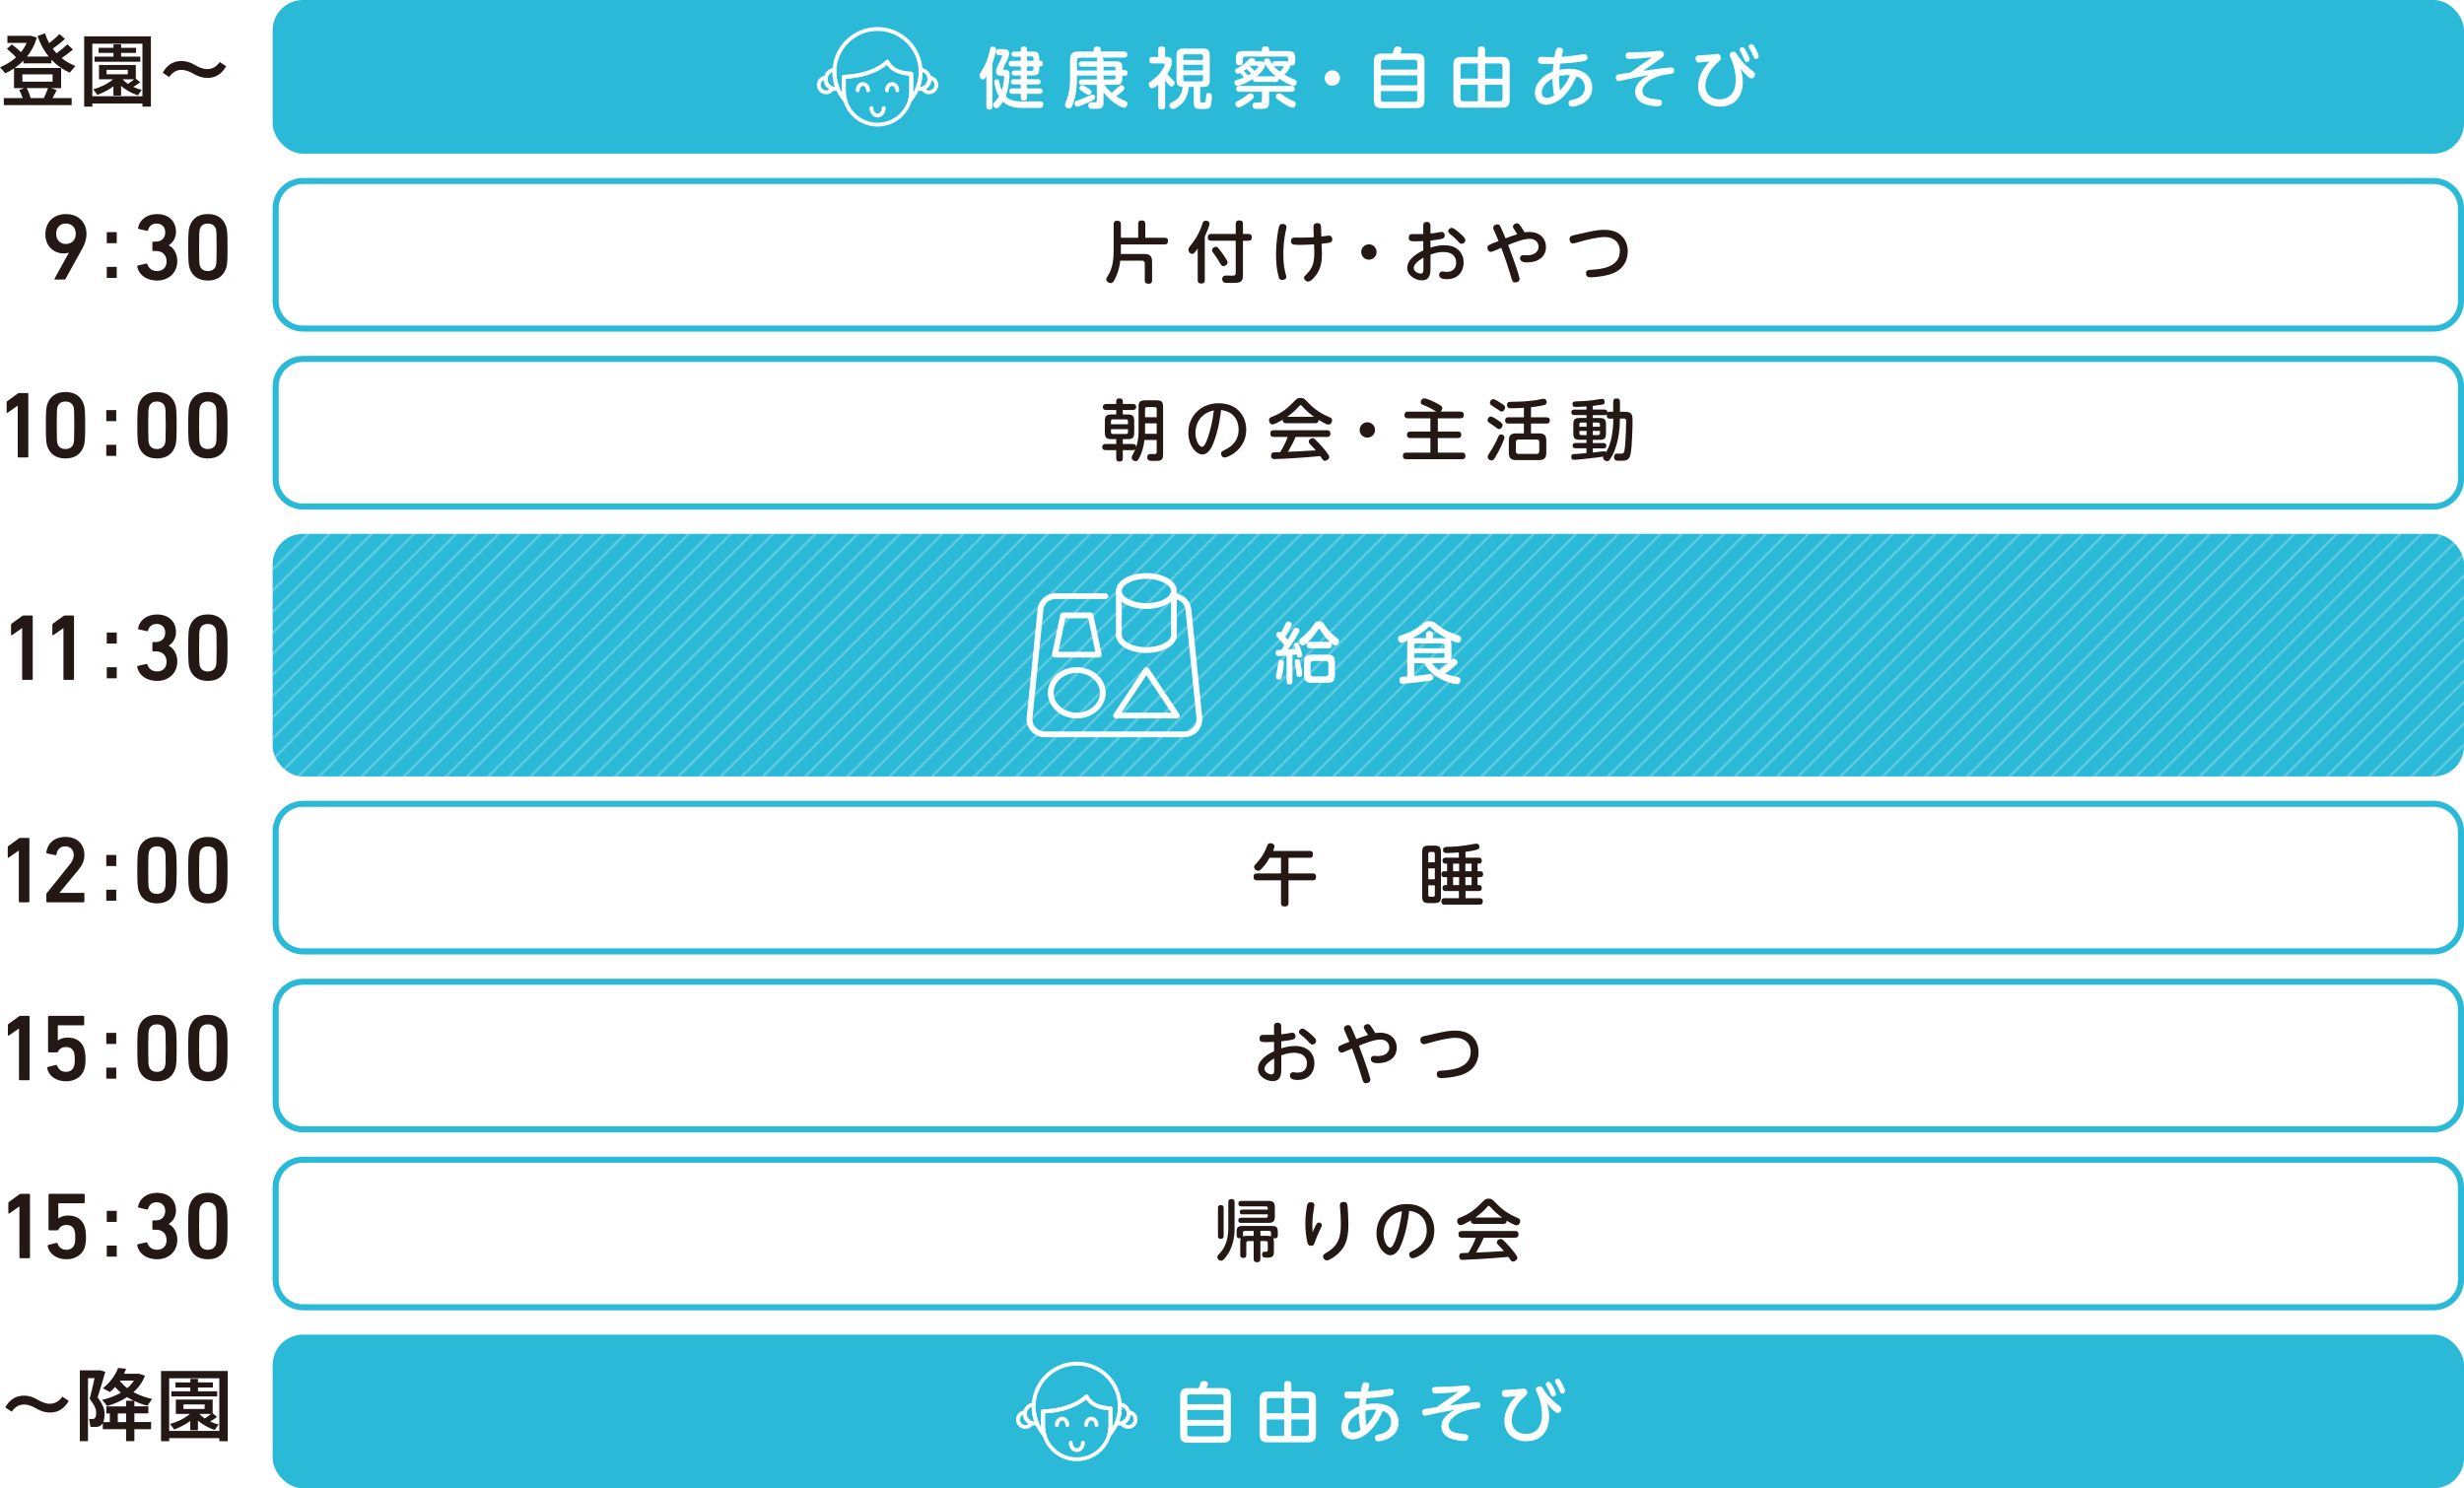 <?xml version="1.0" encoding="UTF-8"?><svg xmlns="http://www.w3.org/2000/svg" xmlns:xlink="http://www.w3.org/1999/xlink" viewBox="0 0 811.42 490.19"><defs><style>.e{fill:#fff;}.f{stroke:#fff;stroke-width:1.2px;}.f,.g{fill:none;}.h{fill:url(#d);opacity:.4;}.i{fill:#2abad8;}.j{fill:#231815;}</style><pattern id="d" x="0" y="0" width="72" height="72" patternTransform="translate(-5271.44 -9678.59) rotate(-45) scale(.41)" patternUnits="userSpaceOnUse" viewBox="0 0 72 72"><g><rect class="g" width="72" height="72"/><g><line class="f" x1="71.75" y1="66" x2="144.25" y2="66"/><line class="f" x1="71.75" y1="42" x2="144.25" y2="42"/><line class="f" x1="71.75" y1="18" x2="144.25" y2="18"/><line class="f" x1="71.75" y1="54" x2="144.25" y2="54"/><line class="f" x1="71.75" y1="30" x2="144.25" y2="30"/><line class="f" x1="71.75" y1="6" x2="144.25" y2="6"/></g><g><line class="f" x1="-.25" y1="66" x2="72.25" y2="66"/><line class="f" x1="-.25" y1="42" x2="72.25" y2="42"/><line class="f" x1="-.25" y1="18" x2="72.25" y2="18"/><line class="f" x1="-.25" y1="54" x2="72.25" y2="54"/><line class="f" x1="-.25" y1="30" x2="72.25" y2="30"/><line class="f" x1="-.25" y1="6" x2="72.25" y2="6"/></g><g><line class="f" x1="-72.25" y1="66" x2=".25" y2="66"/><line class="f" x1="-72.25" y1="42" x2=".25" y2="42"/><line class="f" x1="-72.25" y1="18" x2=".25" y2="18"/><line class="f" x1="-72.25" y1="54" x2=".25" y2="54"/><line class="f" x1="-72.25" y1="30" x2=".25" y2="30"/><line class="f" x1="-72.25" y1="6" x2=".25" y2="6"/></g></g></pattern></defs><g id="a"/><g id="b"><g id="c"><rect class="i" x="89.78" width="721.64" height="50.61" rx="10" ry="10"/><g><rect class="e" x="90.78" y="59.61" width="719.64" height="48.61" rx="9" ry="9"/><path class="i" d="M801.42,60.61c4.41,0,8,3.59,8,8v30.61c0,4.41-3.59,8-8,8H99.78c-4.41,0-8-3.59-8-8v-30.61c0-4.41,3.59-8,8-8H801.42m0-2H99.78c-5.5,0-10,4.5-10,10v30.61c0,5.5,4.5,10,10,10H801.42c5.5,0,10-4.5,10-10v-30.61c0-5.5-4.5-10-10-10h0Z"/></g><g><path class="e" d="M326.8,35.07c0,.26,0,1.03-.99,1.03s-.99-.75-.99-1.03v-9.97c-.51,.81-.7,1.08-1.14,1.08-.62,0-1.08-.64-1.08-1.36,0-.44,.13-.64,1.25-2.46,.09-.13,1.39-2.31,2.18-6.09,.09-.44,.22-.92,.95-.92,.4,0,1.03,.2,1.03,.97,0,.59-.53,2.75-1.21,4.64v14.13Zm15.58-1.69c.51,0,1.17,.04,1.17,.92,0,1.25-.88,1.25-1.23,1.25h-6.03c-1.83,0-4.29-.37-6.01-2.07-.42,.68-1.32,2.18-2.11,2.18-.71,0-1.14-.7-1.14-1.19,0-.42,.22-.66,.66-1.08,.64-.59,1.08-1.3,1.28-1.61-1.28-2.2-1.56-4.58-1.56-4.86,0-.62,.37-.79,.88-.79,.59,0,.66,.35,.77,.86,.18,.92,.46,1.89,.86,2.75,.48-1.45,.75-3.61,.75-4.25,0-.53-.35-.53-.62-.53h-.44c-.51,0-1.61,0-1.61-1.47,0-.7,.18-1.12,1.12-2.99,.2-.37,.88-1.78,.88-2s-.11-.33-.46-.33h-.66c-.57,0-.88-.4-.88-.99,0-1.01,.73-1.01,1.03-1.01h1.28c.77,0,2.02,0,2.02,1.45,0,.92-.59,2.09-1.47,3.85-.2,.4-.55,1.1-.55,1.19,0,.31,.26,.31,.88,.33,1.28,.02,1.28,1.17,1.28,1.5,0,.44-.2,4.6-1.28,7.2,.57,.62,1.61,1.69,5.33,1.69h5.88Zm-2.44-16.42c1.78,0,2.29,.4,2.29,2.24v.81h.42c.51,0,.79,.26,.79,.88,0,.68-.26,.97-.79,.97h-.42v.79c0,1.8-.53,2.2-2.29,2.2h-1.76v1.25h3.56c.26,0,.95,.02,.95,.86,0,.66-.42,.84-.95,.84h-3.56v1.32h4.16c.37,0,.99,.07,.99,.88s-.57,.9-.99,.9h-4.16v1.21c0,.29,0,1.01-.97,1.01-.75,0-1.06-.29-1.06-1.01v-1.21h-2.77c-.26,0-.99,0-.99-.88s.73-.9,.99-.9h2.77v-1.32h-2.33c-.44,0-.92-.13-.92-.79,0-.48,.13-.9,.92-.9h2.33v-1.25h-2.13c-.46,0-.9-.18-.9-.81,0-.53,.31-.81,.9-.81h2.13v-1.36h-2.99c-.4,0-.99-.11-.99-.92,0-.73,.44-.92,.99-.92h2.99v-1.34h-2.05c-.2,0-.99,0-.99-.86,0-.7,.51-.86,.99-.86h2.05v-.73c0-.24,0-.92,.95-.92,.66,0,1.08,.18,1.08,.92v.73h1.76Zm.4,3.06v-.84c0-.37-.15-.59-.59-.59h-1.56v1.43h2.16Zm0,1.85h-2.16v1.45h1.56c.37,0,.59-.15,.59-.62v-.84Z"/><path class="e" d="M363.42,33.56c0,1.56-.29,2.27-2.13,2.27h-1.83c-.37,0-1.06-.15-1.06-1.1,0-.42,.18-1.06,.95-1.06,.22,0,1.23,.04,1.41,.02,.29-.04,.44-.22,.44-.66v-5.08h-4.95c-.26,0-.97,0-.97-.86s.62-.9,.97-.9h4.95v-1.3h-6.54v.62c0,1.98-.09,5.41-1.3,8.71-.33,.88-.64,1.52-1.39,1.52-.64,0-1.23-.51-1.23-1.17,0-.42,.15-.75,.7-2.2,.53-1.39,.79-3.06,.92-5.46,.02-.53,.02-1.28,.02-1.52v-5.66c0-2.13,.88-2.77,2.77-2.77h5v-.68c0-.7,.48-.95,1.08-.95,.79,0,1.25,.2,1.25,.99v.64h7.61c.4,0,1.14,.07,1.14,1.01,0,.77-.48,1.01-1.14,1.01h-7.15c.42,.22,.46,.53,.46,.77v.46h4c1.63,0,2.16,.35,2.16,2.09v.79h.81c.55,0,.95,.24,.95,.92,0,.59-.26,.95-.95,.95h-.81v.86c0,1.72-.48,2.11-2.16,2.11h-3.7c.77,1.12,1.5,1.89,2.38,2.64,.55-.44,1.36-1.17,1.72-1.5,.99-.92,1.1-1.03,1.47-1.03,.51,0,1.03,.53,1.03,.99s-.35,.77-1.17,1.47c-.62,.53-1.19,.95-1.56,1.21,.79,.51,2.02,1.1,3.15,1.63,.4,.2,.55,.46,.55,.79,0,.55-.37,1.34-1.12,1.34-.92,0-4.36-1.83-6.75-5.02v3.08Zm-3.98-.29c-.31,.15-4.07,1.89-4.71,1.89-.48,0-.88-.51-.88-1.1,0-.64,.33-.77,1.58-1.19,.42-.15,2.55-.97,3.19-1.28,.66-.31,.97-.42,1.25-.42,.48,0,.77,.48,.77,.81,0,.57-.13,.73-1.21,1.28Zm1.76-13.51c0-.24,.04-.55,.44-.77h-5.9c-.7,0-1.08,.31-1.08,1.08v3.15h6.54v-1.25h-4.97c-.37,0-.95-.04-.95-.88s.64-.86,.95-.86h4.97v-.46Zm-4.84,8.32c.42,0,.92,.31,2.09,1.06,.68,.44,1.01,.68,1.01,1.14,0,.33-.24,.97-.97,.97-.4,0-.53-.09-1.56-.81-.18-.13-1.03-.7-1.19-.84-.2-.15-.26-.37-.26-.59,0-.44,.33-.92,.88-.92Zm11-4.88v-.62c0-.37-.15-.62-.62-.62h-3.32v1.23h3.94Zm0,1.69h-3.94v1.3h3.32c.42,0,.62-.2,.62-.62v-.68Z"/><path class="e" d="M384.19,18.75c1.21,0,1.76,.53,1.76,1.54,0,1.39-.81,2.95-1.54,4.09,.35,.44,.95,1.1,1.45,1.58,.9,.86,.97,.95,.97,1.32,0,.55-.44,1.23-1.03,1.23-.35,0-.68-.09-2.11-2.05v8.47c0,.81-.33,1.14-1.19,1.14-1.08,0-1.08-.84-1.08-1.14v-7.08c-1.1,.97-1.58,1.21-1.98,1.21-.73,0-1.12-.66-1.12-1.23,0-.37,.15-.62,.31-.77,.07-.09,1.12-.84,1.32-.99,1.72-1.25,3.61-3.98,3.61-4.82,0-.35-.37-.35-.51-.35h-3.45c-.79,0-1.14-.33-1.14-1.14,0-1.01,.88-1.01,1.14-1.01h1.8v-2.31c0-.88,.42-1.17,1.21-1.17,1.01,0,1.08,.77,1.08,1.17v2.31h.51Zm3.26-.57c0-1.65,.68-2.2,2.22-2.2h6.47c1.58,0,2.24,.57,2.24,2.2v8.27c0,1.61-.62,2.2-2.24,2.2h-.92v4.42c0,.7,.37,.7,.99,.7,.79,0,.84-.02,.95-1.76,.04-.92,.09-1.39,.9-1.39,1.01,0,1.01,.79,1.01,1.19,0,.88-.11,2.79-.62,3.48-.46,.62-1.3,.62-2.49,.62-2.09,0-2.84-.07-2.84-2.29v-4.97h-1.65c-.33,5.54-4.6,7.26-5.26,7.26-.59,0-1.12-.55-1.12-1.19,0-.33,.11-.62,.51-.84,1.78-1.01,2.11-1.21,2.77-2.11,.84-1.17,1.01-2.31,1.12-3.12-1.39-.04-2.05-.57-2.05-2.2v-8.27Zm2.22,1.58h6.47v-1.25c0-.4-.2-.62-.62-.62h-5.24c-.42,0-.62,.2-.62,.62v1.25Zm6.47,1.58h-6.47v1.83h6.47v-1.83Zm-6.47,3.43v1.41c0,.42,.2,.62,.62,.62h5.24c.4,0,.62-.18,.62-.62v-1.41h-6.47Z"/><path class="e" d="M423.2,20.18c.22,0,.51,0,.99,.13v-.9c0-.51-.22-.79-.77-.79h-13.33c-.57,0-.79,.29-.79,.79v.97c0,.48-.13,1.1-1.14,1.1s-1.14-.62-1.14-1.14v-1.01c0-1.98,.46-2.51,2.51-2.51h6.05v-.64c0-.64,.4-.9,1.08-.9,.73,0,1.25,.13,1.25,.9v.64h6.07c2,0,2.53,.48,2.53,2.51v1.1c0,.53-.11,1.12-1.14,1.12-.18,0-.31-.02-.42-.04-.04,.97-.73,1.72-1.98,3.08,.53,.31,1.54,.88,3.3,1.58,.31,.11,.75,.31,.75,.9,0,.53-.33,1.23-1.03,1.23-.86,0-3.72-1.67-4.88-2.46,.09,.75-.22,1.14-.97,1.14h-6.56c-.9,0-.99-.55-.99-.95-2.02,1.32-4.47,2.27-5.15,2.27s-.95-.68-.95-1.12c0-.55,.42-.73,.79-.84,1.36-.42,1.85-.62,2.38-.84-.55-.66-.9-1.03-1.32-1.45-.31,.15-.51,.24-.75,.24-.53,0-.88-.55-.88-1.03,0-.42,.07-.44,1.41-1.17,1.32-.7,2.18-1.56,3.06-2.44,.29-.31,.57-.51,.99-.51,.35,0,1.1,.13,1.1,.66,0,.2-.09,.33-.15,.42h1.74c.64,0,1.21,0,1.54,.44-.04-.11-.15-.31-.15-.55,0-.57,.48-.9,1.03-.9,.48,0,.59,.18,.9,.59,.02,.04,.77,1.14,.9,1.36-.07-.59,.15-.99,.92-.99h3.21Zm-12.12,13.53c-.57,.42-2.44,1.67-3.17,1.67s-1.1-.73-1.1-1.23,.13-.59,1.14-1.08c1.12-.55,1.56-.88,2.88-1.87,.29-.22,.59-.46,.97-.46,.62,0,1.12,.57,1.12,1.08,0,.33,0,.53-1.85,1.89Zm6.86-.35c0,2.22-.68,2.51-2.86,2.51-1.74,0-1.85-.04-2.05-.13-.48-.2-.55-.75-.55-1.01,0-.66,.37-.99,.97-.99,.26,0,1.32,.04,1.54,0,.33-.07,.59-.22,.59-.79v-2.73h-7.42c-.29,0-1.03,0-1.03-.95s.7-.97,1.03-.97h17.16c.29,0,1.01,0,1.01,.95s-.62,.97-1.01,.97h-7.39v3.15Zm-7.48-10.65c-.53,.37-.66,.46-.9,.62,.51,.48,.86,.88,1.43,1.52,.46-.26,.73-.44,1.03-.64-.57-.62-.66-.7-1.56-1.5Zm1.3-1.08s-.04,.07-.2,.2c.64,.55,1.06,.92,1.58,1.52,.51-.4,1.23-1.1,1.23-1.43,0-.22-.18-.29-.33-.29h-2.29Zm8.34,3.5c-1.65-1.28-2.73-2.77-3.59-4.22,.04,.11,.11,.26,.11,.48,0,1.52-2.6,3.61-2.77,3.74h6.25Zm-.11-3.32c-.31,0-.37-.02-.55-.09,.44,.59,1.1,1.21,2.02,1.87,.31-.29,1.21-1.21,1.21-1.5s-.22-.29-.31-.29h-2.38Zm2.95,9.81c.33,.24,1.61,1.1,2.99,1.65,.42,.18,.75,.33,.75,.92,0,.55-.33,1.28-1.08,1.28-.95,0-3.3-1.63-4.09-2.16-1.14-.77-1.39-1.01-1.39-1.5,0-.31,.26-1.08,1.19-1.08,.33,0,.48,.11,1.63,.88Z"/><path class="e" d="M441.28,25.7c0,1.39-1.12,2.53-2.53,2.53s-2.53-1.12-2.53-2.53,1.17-2.53,2.53-2.53,2.53,1.1,2.53,2.53Z"/><path class="e" d="M466.49,17.63c1.74,0,2.6,.59,2.6,2.6v12.78c0,1.98-.84,2.6-2.6,2.6h-11.49c-1.76,0-2.57-.59-2.57-2.6v-12.78c0-1.98,.81-2.6,2.57-2.6h3.56c.11-.26,.51-1.47,.59-1.72,.07-.18,.22-.62,1.06-.62,.57,0,1.36,.24,1.36,.92,0,.4-.33,1.1-.48,1.41h5.39Zm.22,5.28v-2.31c0-.62-.26-.88-.86-.88h-10.23c-.59,0-.86,.26-.86,.88v2.31h11.95Zm-11.95,1.94v3.23h11.95v-3.23h-11.95Zm0,5.17v2.62c0,.57,.24,.88,.86,.88h10.23c.59,0,.86-.29,.86-.88v-2.62h-11.95Z"/><path class="e" d="M486.67,16.48c0-.37,.02-1.19,1.1-1.19,.99,0,1.28,.35,1.28,1.19v2.29h5.5c1.78,0,2.6,.62,2.6,2.57v11.53c0,1.98-.81,2.6-2.6,2.6h-13.33c-1.76,0-2.6-.59-2.6-2.6v-11.53c0-1.96,.81-2.57,2.6-2.57h5.46v-2.29Zm0,4.42h-4.82c-.64,0-.9,.35-.9,.9v4.09h5.72v-5Zm0,12.45v-5.41h-5.72v4.49c0,.59,.29,.92,.9,.92h4.82Zm2.38-12.45v5h5.74v-4.09c0-.57-.29-.9-.9-.9h-4.84Zm0,12.45h4.84c.59,0,.9-.31,.9-.92v-4.49h-5.74v5.41Z"/><path class="e" d="M516.51,22.66c5.7,0,7.83,3.1,7.83,6.25,0,5.35-5.92,6.23-6.67,6.23-.99,0-1.12-.88-1.12-1.21,0-.79,.44-.88,1.03-1.01,1.21-.24,4.31-.88,4.31-4.09,0-1.76-.99-3.15-2.73-3.67-3.54,8.08-8.08,9.35-9.95,9.35-2.02,0-3.74-1.34-3.74-3.94,0-3.37,2.93-5.9,5.85-6.98,.07-.95,.09-1.25,.24-2.55-.18,0-2.22,.04-3.48,.02-.77-.02-1.61-.04-1.61-1.21s.86-1.14,1.23-1.14c.26,0,1.36,.07,1.58,.07,1.17,.04,2.11,.02,2.62,0,.48-2.9,.79-3.1,1.58-3.1,.29,0,1.21,.09,1.21,.95,0,.22-.04,.4-.46,2.07,2.51-.15,4.55-.46,5.13-.55,.97-.13,2.22-.33,2.33-.33,.84,0,1.08,.66,1.08,1.17,0,.84-.64,1.01-1.21,1.14-.64,.13-2.71,.53-7.77,.84-.11,.62-.15,.97-.26,2.02,.62-.13,1.47-.31,2.95-.31Zm-8.78,7.83c0,.18,0,1.74,1.63,1.74,.9,0,1.63-.35,2.44-.84-.18-.84-.55-2.75-.55-5.48-3.52,1.85-3.52,4.12-3.52,4.58Zm6.01-.7c.64-.66,2.05-2.11,3.28-5.04-1.76-.11-3.06,.2-3.59,.33-.02,.53-.04,2.79,.31,4.71Z"/><path class="e" d="M541.11,23.32c4.47-.62,8.78-1.12,9.17-1.12,.97,0,1.03,.79,1.03,1.08,0,.95-.53,.99-2.02,1.17-5.41,.64-8.43,3.37-8.43,5.54,0,1.28,.86,2.42,4.55,2.68,1.23,.09,1.89,.15,1.89,1.1s-.62,1.25-1.56,1.25c-.64,0-2.27-.18-3.61-.57-1.39-.42-3.65-1.47-3.65-4.18,0-1.52,.64-3.56,4.36-5.52-3.12,.59-4.4,.81-7.31,1.45-1.76,.4-2.29,.51-2.49,.51-.57,0-.95-.53-.95-1.19s.42-.9,.77-.99c.73-.2,3.32-.53,4.03-.62,2.02-1.43,2.53-1.8,7.13-5.08-3.72,.48-6.91,.59-7.5,.59s-1.17-.22-1.17-1.19,.75-1.03,1.94-1.03c2.75,0,5.06-.11,6.38-.22,.44-.04,2.55-.26,3.01-.26,1.03,0,1.28,.84,1.28,1.28,0,.53-.22,.7-1.14,1.34l-5.72,3.98Z"/><path class="e" d="M573.94,26.89c0,5.1-2.84,8.23-7.53,8.23-4.25,0-7.2-2.66-7.2-6.69,0-2.31,.79-4.86,3.7-8.16-1.47,.18-3.15,.31-3.43,.31-.9,0-1.12-.73-1.12-1.25,0-1.1,.73-1.12,2-1.17,1.45-.04,2.6-.11,3.67-.24,.24-.02,1.3-.18,1.52-.18,.84,0,1.21,.86,1.21,1.36,0,.46-.22,.66-.66,1.06-3.78,3.28-4.49,6.42-4.49,8.12,0,2.88,2.16,4.42,4.62,4.42,3.78,0,5.35-2.79,5.35-6.25s-1.1-6.16-1.5-7.04c-.42-.92-.51-1.08-.51-1.3,0-.64,.59-1.08,1.3-1.08,.59,0,.64,.15,1.39,1.28,1.76,2.66,3.83,4.27,4.91,5.08,.37,.29,.79,.62,.79,1.12,0,.57-.46,1.32-1.21,1.32-.86,0-2.68-2.11-3.59-3.23,.37,1.08,.77,2.31,.77,4.29Zm2.24-7.35c0,.48-.42,.88-.88,.88-.53,0-.68-.29-.97-.99-.29-.75-.73-1.63-1.12-2.24-.31-.48-.37-.64-.37-.79,0-.35,.31-.86,.95-.86,.09,0,.18,.02,.29,.07,.66,.26,2.11,3.41,2.11,3.94Zm2.99-1.01c0,.51-.42,.9-.88,.9-.53,0-.66-.29-.95-1.03-.31-.77-.75-1.65-1.12-2.24-.26-.42-.37-.59-.37-.79,0-.35,.31-.84,.95-.84,.11,0,.2,.02,.29,.07,.66,.26,2.09,3.41,2.09,3.94Z"/></g><g><path class="j" d="M7.46,32.3c-.29-.88-.68-1.82-1.12-2.65l1.66-.62h-3.38v-6.5c-.91,.6-1.85,1.14-2.86,1.61l-1.77-2c2-.81,3.8-1.9,5.28-3.22-.78-.94-1.79-1.87-2.99-2.83l1.61-1.46c1.2,.88,2.21,1.74,3.02,2.55,.75-.91,1.38-1.92,1.87-3.04H2.44v-2.34h7.83l1.87,.57c-.68,2.37-1.79,4.45-3.25,6.27h7.15c-1.53-1.9-2.81-4.16-3.69-6.79l2.47-.88c.36,1.17,.83,2.24,1.38,3.25,1.35-1.07,2.63-2.18,3.38-3.02l1.82,1.61c-.99,.94-2.47,2.11-4.03,3.22,.39,.55,.81,1.04,1.25,1.51,1.4-1.04,2.78-2.13,3.56-2.96l1.85,1.74c-.94,.81-2.29,1.82-3.74,2.81,1.38,1.09,2.89,1.95,4.52,2.6l-1.85,2.21c-2.24-1.01-4.29-2.44-6.03-4.29v1.22H7.72v-.91c-.86,.88-1.85,1.72-2.89,2.44h15.29v6.63h-3.35l1.92,.65c-.39,.75-.88,1.69-1.43,2.63h6.34v2.31H1.25v-2.31H7.46Zm-.1-5.41h9.96v-2.39H7.36v2.39Zm7.07,5.41c.55-1.14,1.07-2.34,1.38-3.28h-7.02c.6,1.12,1.04,2.29,1.3,3.28h4.34Z"/><path class="j" d="M30.4,34.1v1.01h-2.68V11.97h21.97v23.14h-2.78v-1.01H30.4Zm16.51-2.39V14.39H30.4V31.71h16.51Zm-.75-4.6c-.57,.47-1.4,.99-2.29,1.51,.91,.42,1.87,.75,2.81,.99l-1.3,1.79c-1.98-.68-3.95-1.72-5.51-3.12v3.22h-2.52v-3.07c-1.59,1.2-3.51,2.16-5.3,2.81l-1.35-1.82c2.29-.62,4.84-1.82,6.53-3.3h-4.63v-4.73h12.12v4.52l1.46,1.2Zm-8.79-8.45v-1.25h-4.89v-1.66h4.89v-1.17h2.52v1.17h4.91v1.66h-4.91v1.25h6.32v1.69h-15.08v-1.69h6.24Zm-2.26,5.82h6.97v-1.48h-6.97v1.48Zm9.1,1.64h-3.85c.49,.55,1.09,1.07,1.77,1.51,.78-.52,1.53-1.07,2.08-1.51Z"/><path class="j" d="M68.29,22.76c1.64,0,3.04-.81,4.06-2.34l2.13,1.4c-1.17,2.05-3.02,3.85-6.21,3.85-1.53,0-3.09-.52-4.42-1.3-1.07-.62-2.52-1.35-4.11-1.35s-3.02,.81-4.03,2.37l-2.13-1.43c1.17-2.05,2.96-3.87,6.21-3.87,1.51,0,3.09,.52,4.47,1.35,.99,.6,2.44,1.33,4.03,1.33Z"/></g><g><path class="j" d="M5.84,133.63h-.06l-3.25,2.28c-.19,.12-.34,.06-.34-.19v-3.18c0-.19,.06-.31,.22-.44l3.4-2.46c.16-.12,.31-.19,.56-.19h2.64c.19,0,.31,.12,.31,.31v20.59c0,.19-.12,.31-.31,.31h-2.86c-.19,0-.31-.12-.31-.31v-16.72Z"/><path class="j" d="M15.1,140.06c0-4.93,.16-5.93,.44-6.8,.84-2.65,2.87-4.15,6.02-4.15s5.18,1.5,6.05,4.15c.28,.87,.44,1.87,.44,6.8s-.16,5.92-.44,6.8c-.87,2.65-2.9,4.14-6.05,4.14s-5.18-1.5-6.02-4.14c-.28-.88-.44-1.87-.44-6.8Zm6.46,7.83c1.31,0,2.22-.56,2.62-1.68,.22-.65,.28-1.37,.28-6.14s-.06-5.49-.28-6.14c-.41-1.12-1.31-1.68-2.62-1.68s-2.18,.56-2.59,1.68c-.22,.66-.28,1.37-.28,6.14s.06,5.49,.28,6.14c.41,1.12,1.28,1.68,2.59,1.68Z"/><path class="j" d="M38.28,138.71h-3.28v-3.64h3.28v3.64Zm0,11.44h-3.28v-3.64h3.28v3.64Z"/><path class="j" d="M45.22,140.06c0-4.93,.16-5.93,.44-6.8,.84-2.65,2.87-4.15,6.02-4.15s5.18,1.5,6.05,4.15c.28,.87,.44,1.87,.44,6.8s-.16,5.92-.44,6.8c-.87,2.65-2.9,4.14-6.05,4.14s-5.18-1.5-6.02-4.14c-.28-.88-.44-1.87-.44-6.8Zm6.46,7.83c1.31,0,2.22-.56,2.62-1.68,.22-.65,.28-1.37,.28-6.14s-.06-5.49-.28-6.14c-.41-1.12-1.31-1.68-2.62-1.68s-2.18,.56-2.59,1.68c-.22,.66-.28,1.37-.28,6.14s.06,5.49,.28,6.14c.41,1.12,1.28,1.68,2.59,1.68Z"/><path class="j" d="M61.98,140.06c0-4.93,.16-5.93,.44-6.8,.84-2.65,2.87-4.15,6.02-4.15s5.18,1.5,6.05,4.15c.28,.87,.44,1.87,.44,6.8s-.16,5.92-.44,6.8c-.87,2.65-2.9,4.14-6.05,4.14s-5.18-1.5-6.02-4.14c-.28-.88-.44-1.87-.44-6.8Zm6.46,7.83c1.31,0,2.22-.56,2.62-1.68,.22-.65,.28-1.37,.28-6.14s-.06-5.49-.28-6.14c-.41-1.12-1.31-1.68-2.62-1.68s-2.18,.56-2.59,1.68c-.22,.66-.28,1.37-.28,6.14s.06,5.49,.28,6.14c.41,1.12,1.28,1.68,2.59,1.68Z"/></g><g><path class="j" d="M7.29,206.9h-.06l-3.25,2.28c-.19,.12-.34,.06-.34-.19v-3.18c0-.19,.06-.31,.22-.44l3.4-2.46c.16-.12,.31-.19,.56-.19h2.64c.19,0,.31,.12,.31,.31v20.59c0,.19-.12,.31-.31,.31h-2.86c-.19,0-.31-.12-.31-.31v-16.72Z"/><path class="j" d="M20.89,206.9h-.06l-3.25,2.28c-.19,.12-.34,.06-.34-.19v-3.18c0-.19,.06-.31,.22-.44l3.4-2.46c.16-.12,.31-.19,.56-.19h2.64c.19,0,.31,.12,.31,.31v20.59c0,.19-.12,.31-.31,.31h-2.86c-.19,0-.31-.12-.31-.31v-16.72Z"/><path class="j" d="M38.44,211.97h-3.28v-3.64h3.28v3.64Zm0,11.44h-3.28v-3.64h3.28v3.64Z"/><path class="j" d="M45.45,219.31l2.71-.62c.16-.03,.31,.03,.37,.22,.44,1.25,1.47,2.24,3.21,2.24,1.97,0,3.12-1.34,3.12-3.15,0-2.15-1.37-3.46-3.47-3.46h-.9c-.19,0-.31-.12-.31-.31v-2.46c0-.19,.12-.31,.31-.31h.84c1.87,0,3.09-1.22,3.09-3.09,0-1.68-1.06-2.87-2.84-2.87-1.56,0-2.46,.87-2.84,2.18-.06,.19-.19,.25-.37,.22l-2.65-.62c-.19-.03-.28-.19-.25-.37,.47-2.56,2.81-4.52,6.24-4.52,3.96,0,6.24,2.43,6.24,5.86,0,1.78-.81,3.37-2.37,4.4v.06c1.25,.53,2.81,2.37,2.81,5.14,0,3.87-2.84,6.42-6.65,6.42-3.31,0-5.9-1.65-6.55-4.55-.03-.19,.06-.34,.25-.41Z"/><path class="j" d="M61.98,213.32c0-4.93,.16-5.93,.44-6.8,.84-2.65,2.87-4.15,6.02-4.15s5.18,1.5,6.05,4.15c.28,.87,.44,1.87,.44,6.8s-.16,5.92-.44,6.8c-.87,2.65-2.9,4.15-6.05,4.15s-5.18-1.5-6.02-4.15c-.28-.87-.44-1.87-.44-6.8Zm6.46,7.83c1.31,0,2.22-.56,2.62-1.68,.22-.66,.28-1.37,.28-6.14s-.06-5.49-.28-6.14c-.41-1.12-1.31-1.68-2.62-1.68s-2.18,.56-2.59,1.68c-.22,.66-.28,1.37-.28,6.14s.06,5.49,.28,6.14c.41,1.12,1.28,1.68,2.59,1.68Z"/></g><g><path class="j" d="M6.2,280.16h-.06l-3.25,2.28c-.19,.12-.34,.06-.34-.19v-3.18c0-.19,.06-.31,.22-.44l3.4-2.46c.16-.12,.31-.19,.56-.19h2.64c.19,0,.31,.12,.31,.31v20.59c0,.19-.12,.31-.31,.31h-2.86c-.19,0-.31-.12-.31-.31v-16.72Z"/><path class="j" d="M15.26,294.54c0-.19,.03-.28,.16-.4l7.49-9.33c.84-1.03,1.37-2.03,1.37-3.24,0-1.59-1.03-2.81-2.81-2.81-1.68,0-2.65,1.03-2.87,2.65-.03,.19-.16,.28-.34,.25l-2.75-.56c-.19-.03-.28-.19-.25-.37,.28-2.5,2.28-5.08,6.3-5.08s6.24,2.62,6.24,5.92c0,1.9-.75,3.46-2,4.96l-6.18,7.49v.06h7.86c.19,0,.31,.12,.31,.31v2.49c0,.19-.12,.31-.31,.31H15.57c-.19,0-.31-.12-.31-.31v-2.34Z"/><path class="j" d="M38.28,285.24h-3.28v-3.64h3.28v3.64Zm0,11.44h-3.28v-3.64h3.28v3.64Z"/><path class="j" d="M45.22,286.59c0-4.93,.16-5.93,.44-6.8,.84-2.65,2.87-4.14,6.02-4.14s5.18,1.5,6.05,4.14c.28,.87,.44,1.87,.44,6.8s-.16,5.93-.44,6.8c-.87,2.65-2.9,4.15-6.05,4.15s-5.18-1.5-6.02-4.15c-.28-.87-.44-1.87-.44-6.8Zm6.46,7.83c1.31,0,2.22-.56,2.62-1.68,.22-.66,.28-1.37,.28-6.14s-.06-5.49-.28-6.14c-.41-1.12-1.31-1.68-2.62-1.68s-2.18,.56-2.59,1.68c-.22,.65-.28,1.37-.28,6.14s.06,5.49,.28,6.14c.41,1.12,1.28,1.68,2.59,1.68Z"/><path class="j" d="M61.98,286.59c0-4.93,.16-5.93,.44-6.8,.84-2.65,2.87-4.14,6.02-4.14s5.18,1.5,6.05,4.14c.28,.87,.44,1.87,.44,6.8s-.16,5.93-.44,6.8c-.87,2.65-2.9,4.15-6.05,4.15s-5.18-1.5-6.02-4.15c-.28-.87-.44-1.87-.44-6.8Zm6.46,7.83c1.31,0,2.22-.56,2.62-1.68,.22-.66,.28-1.37,.28-6.14s-.06-5.49-.28-6.14c-.41-1.12-1.31-1.68-2.62-1.68s-2.18,.56-2.59,1.68c-.22,.65-.28,1.37-.28,6.14s.06,5.49,.28,6.14c.41,1.12,1.28,1.68,2.59,1.68Z"/></g><g><path class="j" d="M6.25,338.77h-.06l-3.25,2.28c-.19,.12-.34,.06-.34-.19v-3.18c0-.19,.06-.31,.22-.44l3.4-2.46c.16-.12,.31-.19,.56-.19h2.64c.19,0,.31,.12,.31,.31v20.59c0,.19-.12,.31-.31,.31h-2.86c-.19,0-.31-.12-.31-.31v-16.72Z"/><path class="j" d="M15.54,351.78c-.03-.16,.06-.31,.25-.37l2.65-.66c.19-.03,.31,.06,.38,.25,.41,1.18,1.37,2.03,2.92,2.03,1.21,0,2.24-.62,2.61-1.75,.22-.56,.28-1.25,.28-2.34,0-1.15-.09-1.81-.28-2.34-.4-1.25-1.43-1.75-2.64-1.75-1.4,0-2.24,.75-2.58,1.46-.09,.22-.16,.31-.37,.31h-2.62c-.19,0-.31-.12-.31-.31v-11.41c0-.19,.12-.31,.31-.31h11.28c.19,0,.31,.12,.31,.31v2.49c0,.19-.12,.31-.31,.31h-8.19c-.12,0-.19,.06-.19,.19v4.78h.09c.5-.4,1.59-.93,3.11-.93,2.71,0,4.71,1.28,5.45,3.58,.28,.9,.47,1.9,.47,3.62,0,1.4-.16,2.5-.44,3.34-.81,2.46-3.18,3.87-5.98,3.87-3.27,0-5.73-1.75-6.2-4.37h0Z"/><path class="j" d="M38.28,343.84h-3.28v-3.64h3.28v3.64Zm0,11.44h-3.28v-3.64h3.28v3.64Z"/><path class="j" d="M45.22,345.2c0-4.93,.16-5.93,.44-6.8,.84-2.65,2.87-4.15,6.02-4.15s5.18,1.5,6.05,4.15c.28,.87,.44,1.87,.44,6.8s-.16,5.92-.44,6.8c-.87,2.65-2.9,4.15-6.05,4.15s-5.18-1.5-6.02-4.15c-.28-.87-.44-1.87-.44-6.8Zm6.46,7.83c1.31,0,2.22-.56,2.62-1.68,.22-.66,.28-1.37,.28-6.14s-.06-5.49-.28-6.14c-.41-1.12-1.31-1.68-2.62-1.68s-2.18,.56-2.59,1.68c-.22,.66-.28,1.37-.28,6.14s.06,5.49,.28,6.14c.41,1.12,1.28,1.68,2.59,1.68Z"/><path class="j" d="M61.98,345.2c0-4.93,.16-5.93,.44-6.8,.84-2.65,2.87-4.15,6.02-4.15s5.18,1.5,6.05,4.15c.28,.87,.44,1.87,.44,6.8s-.16,5.92-.44,6.8c-.87,2.65-2.9,4.15-6.05,4.15s-5.18-1.5-6.02-4.15c-.28-.87-.44-1.87-.44-6.8Zm6.46,7.83c1.31,0,2.22-.56,2.62-1.68,.22-.66,.28-1.37,.28-6.14s-.06-5.49-.28-6.14c-.41-1.12-1.31-1.68-2.62-1.68s-2.18,.56-2.59,1.68c-.22,.66-.28,1.37-.28,6.14s.06,5.49,.28,6.14c.41,1.12,1.28,1.68,2.59,1.68Z"/></g><g><path class="j" d="M6.4,397.38h-.06l-3.25,2.28c-.19,.12-.34,.06-.34-.19v-3.18c0-.19,.06-.31,.22-.44l3.4-2.46c.16-.12,.31-.19,.56-.19h2.64c.19,0,.31,.12,.31,.31v20.59c0,.19-.12,.31-.31,.31h-2.86c-.19,0-.31-.12-.31-.31v-16.72Z"/><path class="j" d="M15.7,410.39c-.03-.16,.06-.31,.25-.37l2.65-.66c.19-.03,.31,.06,.38,.25,.41,1.18,1.37,2.03,2.92,2.03,1.21,0,2.24-.62,2.61-1.75,.22-.56,.28-1.25,.28-2.34,0-1.15-.09-1.81-.28-2.34-.4-1.25-1.43-1.75-2.64-1.75-1.4,0-2.24,.75-2.58,1.46-.09,.22-.16,.31-.37,.31h-2.62c-.19,0-.31-.12-.31-.31v-11.41c0-.19,.12-.31,.31-.31h11.28c.19,0,.31,.12,.31,.31v2.49c0,.19-.12,.31-.31,.31h-8.19c-.12,0-.19,.06-.19,.19v4.78h.09c.5-.4,1.59-.93,3.11-.93,2.71,0,4.71,1.28,5.45,3.58,.28,.9,.47,1.9,.47,3.62,0,1.4-.16,2.5-.44,3.34-.81,2.46-3.18,3.87-5.98,3.87-3.27,0-5.73-1.75-6.2-4.37h0Z"/><path class="j" d="M38.44,402.45h-3.28v-3.64h3.28v3.64Zm0,11.44h-3.28v-3.64h3.28v3.64Z"/><path class="j" d="M45.45,409.8l2.71-.62c.16-.03,.31,.03,.37,.22,.44,1.25,1.47,2.24,3.21,2.24,1.97,0,3.12-1.34,3.12-3.15,0-2.15-1.37-3.46-3.47-3.46h-.9c-.19,0-.31-.12-.31-.31v-2.46c0-.19,.12-.31,.31-.31h.84c1.87,0,3.09-1.22,3.09-3.09,0-1.68-1.06-2.87-2.84-2.87-1.56,0-2.46,.87-2.84,2.18-.06,.19-.19,.25-.37,.22l-2.65-.62c-.19-.03-.28-.19-.25-.37,.47-2.56,2.81-4.52,6.24-4.52,3.96,0,6.24,2.43,6.24,5.86,0,1.78-.81,3.37-2.37,4.4v.06c1.25,.53,2.81,2.37,2.81,5.14,0,3.87-2.84,6.42-6.65,6.42-3.31,0-5.9-1.65-6.55-4.55-.03-.19,.06-.34,.25-.41Z"/><path class="j" d="M61.98,403.81c0-4.93,.16-5.93,.44-6.8,.84-2.65,2.87-4.15,6.02-4.15s5.18,1.5,6.05,4.15c.28,.87,.44,1.87,.44,6.8s-.16,5.92-.44,6.8c-.87,2.65-2.9,4.15-6.05,4.15s-5.18-1.5-6.02-4.15c-.28-.87-.44-1.87-.44-6.8Zm6.46,7.83c1.31,0,2.22-.56,2.62-1.68,.22-.66,.28-1.37,.28-6.14s-.06-5.49-.28-6.14c-.41-1.12-1.31-1.68-2.62-1.68s-2.18,.56-2.59,1.68c-.22,.66-.28,1.37-.28,6.14s.06,5.49,.28,6.14c.41,1.12,1.28,1.68,2.59,1.68Z"/></g><g><path class="j" d="M16.45,462.34c1.64,0,3.04-.81,4.06-2.34l2.13,1.4c-1.17,2.05-3.02,3.85-6.21,3.85-1.53,0-3.09-.52-4.42-1.3-1.07-.62-2.52-1.35-4.11-1.35s-3.02,.81-4.03,2.37l-2.13-1.43c1.17-2.05,2.96-3.87,6.21-3.87,1.51,0,3.09,.52,4.47,1.35,.99,.6,2.44,1.33,4.03,1.33Z"/><path class="j" d="M36.16,468.4v-2.86h-1.14v-2.31h6.5v-1.87h2.55c-.75-.36-1.51-.75-2.21-1.2-1.92,1.25-4.16,2.24-6.58,2.94l-1.64-2.03c2.31-.55,4.39-1.35,6.16-2.37-.68-.57-1.33-1.2-1.9-1.87-.55,.6-1.12,1.17-1.74,1.66l-2.29-1.25c2.16-1.72,3.95-3.95,5.04-6.68l2.63,.26c-.21,.57-.44,1.12-.7,1.66h4.97l1.92,.62c-.78,2.13-2.08,3.93-3.77,5.43,1.87,1.01,4,1.77,6.14,2.24l-1.59,2.24c-1.46-.39-2.91-.94-4.26-1.59v1.79h4.6v2.31h-4.6v2.86h5.51v2.34h-5.51v3.95h-2.73v-3.95h-7.67v-1.98c-.31,.55-.78,.96-1.38,1.12s-1.85,.18-2.68,.1l-.44-2.63c.42,.03,1.12,.05,1.4,0,.73-.13,.91-.83,.91-2.05,0-1.3-.55-2.47-2.13-4.55,.62-2.37,1.17-4.71,1.61-6.81h-2.16v20.75h-2.68v-23.32h6.84c.49,.16,.96,.29,1.53,.47-.73,2.7-1.59,5.49-2.52,8.4,1.64,2.26,2.29,3.8,2.29,5.41,0,.99-.1,1.98-.44,2.76h2.16Zm5.36,0v-2.86h-2.73v2.86h2.73Zm.39-11.18c.86-.75,1.61-1.59,2.18-2.5h-4.52l-.08,.1c.65,.88,1.48,1.69,2.42,2.39Z"/><path class="j" d="M55.71,473.68v1.01h-2.68v-23.14h21.97v23.14h-2.78v-1.01h-16.51Zm16.51-2.39v-17.32h-16.51v17.32h16.51Zm-.75-4.6c-.57,.47-1.4,.99-2.29,1.51,.91,.42,1.87,.75,2.81,.99l-1.3,1.79c-1.98-.68-3.95-1.72-5.51-3.12v3.22h-2.52v-3.07c-1.59,1.2-3.51,2.16-5.3,2.81l-1.35-1.82c2.29-.62,4.84-1.82,6.53-3.3h-4.63v-4.73h12.12v4.52l1.46,1.2Zm-8.79-8.45v-1.25h-4.89v-1.66h4.89v-1.17h2.52v1.17h4.91v1.66h-4.91v1.25h6.32v1.69h-15.08v-1.69h6.24Zm-2.26,5.82h6.97v-1.48h-6.97v1.48Zm9.1,1.64h-3.85c.49,.55,1.09,1.07,1.77,1.51,.78-.52,1.53-1.07,2.08-1.51Z"/></g><g><path class="j" d="M376.79,83.64c1.76,0,2.6,.59,2.6,2.6v6.05c0,.37-.02,1.17-1.12,1.17-.9,0-1.28-.31-1.28-1.17v-5.52c0-.62-.31-.9-.9-.9h-7.17c-.44,3.59-1.56,5.72-2.09,6.6-.37,.62-.73,.77-1.06,.77-.81,0-1.47-.64-1.47-1.23,0-.33,.13-.53,.53-1.17,1.76-2.77,1.91-6.01,1.91-8.82v-8.12c0-.4,.04-1.19,1.1-1.19,.9,0,1.28,.29,1.28,1.19v4.4h5.7v-4.55c0-.33,0-1.14,1.08-1.14,.9,0,1.25,.31,1.25,1.14v4.55h6.29c.44,0,1.19,.04,1.19,1.03,0,.81-.29,1.19-1.19,1.19h-14.32v1.52c0,.81-.02,1.28-.02,1.61h7.7Z"/><path class="j" d="M396.75,92.24c0,.31,0,1.14-1.1,1.14-.95,0-1.23-.37-1.23-1.14v-10.36c-1.19,1.67-1.47,1.74-1.83,1.74-.68,0-1.23-.66-1.23-1.41,0-.48,.13-.64,1.21-2.02,1.78-2.29,2.82-4.58,3.39-6.51,.18-.55,.33-.99,1.1-.99,.11,0,1.23,0,1.23,.99,0,.79-1.06,3.19-1.54,4.25v14.32Zm12.56-1.54c0,2.49-1.17,2.49-3.94,2.49-2.02,0-2.09-.04-2.4-.24-.37-.24-.48-.75-.48-1.06,0-1.14,1.03-1.14,1.5-1.14,.29,0,1.63,.04,1.89,.04,.77,0,1.06-.18,1.06-.97v-10.54h-8.05c-.42,0-1.14-.04-1.14-1.03,0-.79,.24-1.21,1.14-1.21h8.05v-3.3c0-.48,.11-1.14,1.1-1.14,.86,0,1.28,.24,1.28,1.14v3.3h1.76c.44,0,1.14,.09,1.14,1.06,0,.79-.24,1.19-1.14,1.19h-1.76v11.42Zm-6.45-3.06c-.55,0-.68-.24-1.43-1.52-.62-1.06-1.06-1.65-1.89-2.82-.35-.48-.4-.68-.4-.88,0-.68,.68-1.14,1.25-1.14,.48,0,.68,.22,1.54,1.36,.64,.81,1.23,1.67,1.8,2.64,.31,.51,.51,.81,.51,1.12,0,.75-.73,1.23-1.39,1.23Z"/><path class="j" d="M421.41,74.2c.2-.31,.53-.44,.92-.44,.53,0,1.32,.22,1.32,.99,0,.31-.04,.44-.29,1.58-.51,2.44-.75,4.91-.75,7.39,0,3.59,.46,5.35,.88,6.89,.07,.2,.11,.37,.11,.59,0,.73-.77,1.01-1.32,1.01-.88,0-1.08-.51-1.21-1.01-.7-2.53-.86-5.15-.86-7.77,0-3.06,.62-8.32,1.19-9.24Zm13.88,8.08c.02,.42,.04,1.08,.04,1.39,0,2.49-.37,4.44-1.52,6.32-.42,.68-1.94,2.75-2.97,2.75-.79,0-1.41-.68-1.41-1.28,0-.33,.11-.46,1.1-1.45,1.63-1.67,2.42-3.56,2.27-7.68l-.07-1.85c-.9,.09-3.79,.18-4.8,.18-2.07,0-2.79-.11-2.79-1.21,0-.9,.48-1.21,1.36-1.21,.37,0,2,.02,2.33,.02,1.76,0,2.86-.07,3.81-.13l-.09-2.57c-.04-1.1-.09-2.07,1.25-2.07,1.17,0,1.23,.7,1.25,1.76l.07,2.66c.42-.04,2.18-.31,2.53-.31,.75,0,1.08,.55,1.08,1.21,0,1.03-.48,1.17-3.52,1.47l.07,2Z"/><path class="j" d="M453.33,83c0,1.39-1.12,2.53-2.53,2.53s-2.53-1.12-2.53-2.53,1.17-2.53,2.53-2.53,2.53,1.1,2.53,2.53Z"/><path class="j" d="M468.68,74.35c0-.37,0-1.25,1.19-1.25s1.19,.86,1.19,1.25v2.57c1.08-.13,1.76-.22,2.84-.42,.48-.09,.66-.11,.84-.11,.62,0,1.03,.53,1.03,1.17,0,.73-.53,.99-1.03,1.12-.57,.13-1.89,.37-3.67,.55v2.33c1.14-.35,2.62-.79,4.58-.79,4.44,0,6.34,2.82,6.34,5.66s-1.67,5.52-5.54,5.52c-1.14,0-2.53-.2-2.53-1.43,0-.62,.44-1.12,.99-1.12,.37,0,1.12,.15,1.45,.15,2.64,0,3.17-1.78,3.17-3.1,0-1.76-1.12-3.46-4.27-3.46-1.61,0-2.97,.44-4.18,.86v4.42c0,1.5,0,4.07-2.86,4.07-1.89,0-4.8-1.43-4.8-4.09,0-2.18,1.83-4.14,5.28-5.79v-3.06c-1.17,.07-1.54,.09-2.38,.09-1.74,0-2.4-.04-2.4-1.23,0-.92,.55-1.17,1.25-1.17h3.52v-2.75Zm.07,10.54c-.53,.29-3.19,1.74-3.19,3.39,0,1.08,1.39,1.83,2.29,1.83s.9-.77,.9-1.78v-3.43Zm11.84-8.21c1.96,1.67,1.96,2.07,1.96,2.42,0,.66-.59,1.19-1.21,1.19-.46,0-.59-.11-1.65-1.28-.59-.66-1.43-1.34-2.24-1.98-.35-.29-.55-.57-.55-.88,0-.57,.57-1.1,1.14-1.1s1.36,.62,2.55,1.63Z"/><path class="j" d="M498.81,75.81c-.44-.68-.57-.92-.57-1.19,0-.66,.7-1.06,1.28-1.06,.66,0,.9,.24,2.53,2.97,.29-.04,.79-.13,1.56-.13,3.43,0,5.48,2.09,5.48,4.95,0,3.08-2.31,5.08-6.36,5.08-1.34,0-2.16-.48-2.16-1.32,0-.64,.35-1.08,.97-1.08,.22,0,.99,.07,1.36,.07,2.07,0,3.76-1.01,3.76-2.82,0-.88-.55-2.62-2.93-2.62-2.07,0-4.97,1.17-7.08,2.02,2.4,6.27,3.76,10.56,3.76,11.2,0,.73-.68,1.14-1.41,1.14-.84,0-.97-.35-1.45-2.02-.7-2.42-1.8-5.74-3.17-9.37-.4,.15-2.16,.9-2.51,1.06-.46,.22-.66,.26-.9,.26-.77,0-1.14-.73-1.14-1.32,0-.81,.26-.95,3.67-2.24-.24-.57-1.32-3.06-1.54-3.56-.15-.37-.24-.57-.24-.81,0-.7,.79-1.12,1.34-1.12,.73,0,.9,.37,1.21,1.06,.9,2,1.28,2.95,1.52,3.54,.92-.35,2.57-.97,3.87-1.34-.22-.35-.4-.66-.86-1.34Z"/><path class="j" d="M523.08,76.4c2.27-.51,3.59-.7,5.32-.7,5.57,0,7.63,3.72,7.63,7.08,0,1.96-.64,6.14-6.16,7.68-2.02,.57-4.82,.88-6.01,.88-1.12,0-1.56-.4-1.56-1.32,0-1.06,.59-1.1,1.94-1.17,3.19-.18,9.2-.9,9.2-6.16,0-2.93-2.07-4.62-5-4.62-2.07,0-5.7,.81-8.67,1.69-.46,.13-1.43,.42-1.72,.42-.81,0-1.19-.75-1.19-1.43,0-.75,.44-1.06,1.39-1.28l4.82-1.08Z"/></g><g><rect class="e" x="90.78" y="118.22" width="719.64" height="48.61" rx="9" ry="9"/><path class="i" d="M801.42,119.22c4.41,0,8,3.59,8,8v30.61c0,4.41-3.59,8-8,8H99.78c-4.41,0-8-3.59-8-8v-30.61c0-4.41,3.59-8,8-8H801.42m0-2H99.78c-5.5,0-10,4.5-10,10v30.61c0,5.5,4.5,10,10,10H801.42c5.5,0,10-4.5,10-10v-30.61c0-5.5-4.5-10-10-10h0Z"/></g><g><path class="j" d="M376.88,144.89c-.26,2.16-.77,4.05-1.56,5.61-.64,1.23-.84,1.39-1.32,1.39-.66,0-1.34-.51-1.34-1.1,0-.31,.13-.59,.24-.77,.33-.66,.88-1.76,1.01-2.05-.13,.11-.29,.29-.9,.29h-3.26v2.62c0,.84-.35,1.14-1.14,1.14-1.03,0-1.03-.86-1.03-1.14v-2.62h-3.48c-.55,0-1.12-.15-1.12-1.01,0-1.01,.84-1.01,1.12-1.01h3.48v-1.61h-1.47c-1.85,0-2.27-.48-2.27-2.29v-3.54c0-1.85,.44-2.29,2.27-2.29h1.47v-1.47h-3.26c-.46,0-1.14-.09-1.14-.99,0-.99,.86-.99,1.14-.99h3.26v-.92c0-.77,.51-.92,1.14-.92,.68,0,1.03,.31,1.03,.92v.92h3.28c.37,0,1.12,.04,1.12,.99s-.86,.99-1.12,.99h-3.28v1.47h1.47c1.83,0,2.29,.44,2.29,2.29v3.54c0,1.85-.46,2.29-2.29,2.29h-1.47v1.61h3.26c.64,0,1.17,.2,1.12,1.1,.37-1.21,.81-2.84,.81-5.17v-8.03c0-1.83,.42-2.29,2.27-2.29h3.54c1.85,0,2.27,.48,2.27,2.29v15.36c0,2.31-.77,2.31-3.12,2.31-1.12,0-2.09,0-2.09-1.23,0-.31,.09-.95,.86-1.03,.2-.04,1.23,0,1.45,0,.59,0,.79-.18,.79-.68v-3.96h-4.03Zm-11.02-5.15h5.59v-.99c0-.42-.2-.62-.62-.62h-4.36c-.44,0-.62,.22-.62,.62v.99Zm0,1.61v.97c0,.4,.18,.62,.62,.62h4.36c.37,0,.62-.18,.62-.62v-.97h-5.59Zm15.05-1.91h-3.83v2.55c0,.2-.02,.68-.04,.88h3.87v-3.43Zm0-2.02v-2.71c0-.35-.15-.62-.62-.62h-2.6c-.37,0-.62,.18-.62,.62v2.71h3.83Z"/><path class="j" d="M399.59,145.92c-.53,1.32-1.58,3.76-3.67,3.76-1.98,0-4.58-2.86-4.58-7.22,0-5.3,3.96-9.64,10.01-9.64s9.04,4.22,9.04,8.69c0,6.67-6.12,9.18-7.08,9.18-.77,0-1.21-.66-1.21-1.28,0-.57,.18-.7,1.36-1.3,2.29-1.12,4.42-3.04,4.42-6.62,0-.92-.09-5.74-5.76-6.45-.22,1.8-.79,6.47-2.53,10.87Zm-5.92-3.34c0,2.49,1.19,4.58,2.16,4.58,.86,0,1.54-1.87,2.02-3.32,.81-2.35,1.45-5.17,1.89-8.67-5.63,1.21-6.07,6.05-6.07,7.42Z"/><path class="j" d="M423.57,139.37c-.62,0-1.19-.2-1.14-1.14-.86,.51-2.71,1.56-3.41,1.56-.62,0-1.12-.66-1.12-1.39s.44-.92,1.01-1.14c3.46-1.28,5.35-3.15,7.08-4.88,1.14-1.14,1.32-1.32,2.29-1.32s1.25,.26,2.27,1.32c1.3,1.34,3.23,3.34,7.15,4.97,.57,.24,.97,.44,.97,1.1,0,.73-.51,1.39-1.19,1.39s-2.49-1.08-3.26-1.54c0,1.01-.73,1.08-1.12,1.08h-9.53Zm3.08,4.53c-.66,1.58-1.25,2.77-2.51,4.91,3.45-.13,4.03-.18,9.15-.48-.57-.68-.62-.75-1.83-2-.4-.4-.48-.64-.48-.92,0-.55,.64-1.08,1.23-1.08,.48,0,.75,.26,1.45,.97,.66,.64,1.89,1.91,3.28,3.74,.62,.84,.79,1.14,.79,1.52,0,.62-.77,1.21-1.43,1.21-.4,0-.62-.22-.75-.42-.11-.15-.64-.95-.77-1.12-3.94,.35-5.3,.46-9.66,.73-.81,.04-4.8,.26-5.37,.26-.31,0-1.17,0-1.17-1.17,0-.26,.09-.86,.57-1.03,.22-.07,2.05-.11,2.44-.11,.95-1.61,1.87-3.23,2.46-5h-4.58c-.68,0-1.14-.24-1.14-1.14,0-1.06,.88-1.06,1.14-1.06h17.51c.7,0,1.14,.26,1.14,1.14,0,1.06-.88,1.06-1.14,1.06h-10.36Zm6.07-6.62c-1.17-.81-2.66-2.07-3.83-3.41-.26-.33-.4-.44-.59-.44s-.31,.13-.57,.44c-.92,1.06-2.4,2.42-3.85,3.41h8.85Z"/><path class="j" d="M452.81,141.61c0,1.39-1.12,2.53-2.53,2.53s-2.53-1.12-2.53-2.53,1.17-2.53,2.53-2.53,2.53,1.1,2.53,2.53Z"/><path class="j" d="M480.91,135.58c.26,0,1.14,.02,1.14,1.06,0,.81-.35,1.14-1.14,1.14h-7.42v4.36h6.58c.29,0,1.14,0,1.14,1.06,0,.97-.68,1.08-1.14,1.08h-6.58v4.8h7.94c.29,0,1.14,0,1.14,1.03,0,.84-.37,1.14-1.14,1.14h-18.31c-.26,0-1.14,0-1.14-1.03,0-.79,.33-1.14,1.14-1.14h7.92v-4.8h-6.56c-.31,0-1.14,0-1.14-1.06,0-.95,.62-1.08,1.14-1.08h6.56v-4.36h-7.39c-.26,0-1.14,0-1.14-1.03,0-.79,.33-1.17,1.14-1.17h9.35c-.22-.11-1.14-.7-1.34-.81-1.21-.68-1.72-.88-3.1-1.43-.4-.15-.7-.35-.7-.84s.37-1.28,1.14-1.28c.81,0,3.04,.97,4.51,1.8,1.3,.73,1.45,.99,1.45,1.43,0,.22-.09,.77-.59,1.12h6.54Z"/><path class="j" d="M493.04,138.24c1.78,1.19,1.78,1.43,1.78,1.78,0,.55-.48,1.3-1.19,1.3-.29,0-.35-.04-1.17-.66-.42-.33-.86-.64-2.07-1.45-.24-.15-.51-.33-.51-.86,0-.59,.46-1.06,.9-1.14,.29-.04,.55-.09,2.24,1.03Zm.46,10.45c-1.21,2.16-1.45,2.6-1.85,2.84-.15,.09-.33,.13-.53,.13-.59,0-1.21-.46-1.21-1.17,0-.35,.18-.68,.68-1.45,1.14-1.72,2.24-3.87,2.49-4.51,.48-1.21,.75-1.45,1.25-1.45,.57,0,1.1,.44,1.1,1.01,0,.66-1.58,3.96-1.94,4.6Zm.57-16.06c1.41,.92,1.56,1.03,1.56,1.61,0,.46-.37,1.3-1.1,1.3-.35,0-.51-.11-1.63-.9-.31-.22-1.78-1.1-2.02-1.36-.18-.15-.24-.37-.24-.62,0-.53,.42-1.19,1.17-1.19,.4,0,1.63,.73,2.27,1.17Zm10.1,4.82h5.06c.31,0,1.14,0,1.14,1.03,0,.97-.73,1.03-1.14,1.03h-5.06v3.23h2.6c1.72,0,2.44,.59,2.44,2.44v3.89c0,1.85-.73,2.46-2.44,2.46h-7.46c-1.69,0-2.44-.59-2.44-2.46v-3.89c0-1.85,.73-2.44,2.44-2.44h2.53v-3.23h-5.04c-.31,0-1.14,0-1.14-1.01s.68-1.06,1.14-1.06h5.04v-3.12c-1.45,.09-2.9,.15-4.36,.15-.33,0-1.21,0-1.21-1.12,0-.97,.77-.99,1.06-.99,2.86-.04,4.84-.09,7.86-.48,.73-.09,.92-.13,2.53-.46,.2-.04,.37-.07,.57-.07,1.03,0,1.03,1.01,1.03,1.12,0,.7-.48,.88-.95,.99-.35,.09-2.2,.46-4.2,.66v3.32Zm2.73,8.18c0-.57-.26-.86-.86-.86h-5.98c-.59,0-.86,.29-.86,.86v3.01c0,.66,.4,.86,.86,.86h5.98c.53,0,.86-.24,.86-.86v-3.01Z"/><path class="j" d="M531.27,132.37c0-.35,0-1.14,1.03-1.14,.75,0,1.17,.22,1.17,1.14v3.26h1.23c1.32,0,2.2,.09,2.66,.99,.22,.42,.26,.99,.26,2.22,0,.59-.11,8.56-.7,10.91-.51,2-1.45,2-3.48,2-1.14,0-1.92,0-1.92-1.19,0-.64,.29-1.17,.99-1.17,.22,0,1.19,.04,1.39,.04,.86,0,.97-.51,1.1-1.39,.4-2.44,.51-8.78,.51-9.13,0-1.06-.2-1.06-1.21-1.06h-.86v.33c0,1.96-.2,7.37-2.42,11.71-1.03,2-1.36,2-1.74,2-.55,0-1.36-.44-1.36-1.17,0-.15,.02-.24,.04-.33-1.45,.26-8.56,1.06-9.53,1.06-.35,0-.99,0-.99-.99,0-.84,.51-.9,1.03-.92,1.5-.07,1.92-.11,3.98-.31v-1.58h-3.61c-.2,0-.97,0-.97-.88s.75-.86,.97-.86h3.61v-1.06h-2.07c-1.78,0-2.27-.4-2.27-2.24v-2.68c0-1.83,.44-2.27,2.27-2.27h2.07v-.95h-3.98c-.2,0-1.01,0-1.01-.9s.77-.9,1.01-.9h3.98v-1.03c-2.2,.13-2.6,.15-3.57,.15-.37,0-1.03,0-1.03-.95,0-.81,.55-.84,.99-.86,4.29-.13,5.83-.4,8.16-.79,.31-.04,.46-.07,.57-.07,.86,0,.86,.84,.86,.99,0,.75-.42,.84-.68,.9-.2,.04-1.56,.24-3.26,.44v1.21h3.83c.2,0,1.06,0,1.01,.95,.13-.13,.26-.24,.79-.24h1.12v-3.26Zm-8.8,8.19v-1.39h-1.74c-.55,0-.62,.37-.62,.59v.79h2.35Zm0,1.36h-2.35v.77c0,.31,.11,.62,.62,.62h1.74v-1.39Zm2.05,7.13c1.32-.15,1.52-.18,3.39-.4,.2-.02,.33-.02,.37-.02,.4,0,.55,.18,.62,.29,.7-1.23,1.47-2.71,1.96-5.74,.15-.9,.42-2.77,.42-5.3h-1.12c-.48,0-1.17-.09-1.03-1.41-.15,.15-.29,.26-.77,.26h-3.83v.95h2.07c1.85,0,2.27,.46,2.27,2.27v2.68c0,1.8-.44,2.24-2.27,2.24h-2.07v1.06h3.48c.53,0,.97,.18,.97,.86,0,.88-.7,.88-.97,.88h-3.48v1.39Zm0-8.49h2.35v-.79c0-.4-.2-.59-.62-.59h-1.74v1.39Zm0,1.36v1.39h1.74c.42,0,.62-.22,.62-.62v-.77h-2.35Z"/></g><g><rect class="e" x="90.78" y="264.75" width="719.64" height="48.61" rx="9" ry="9"/><path class="i" d="M801.42,265.75c4.41,0,8,3.59,8,8v30.61c0,4.41-3.59,8-8,8H99.78c-4.41,0-8-3.59-8-8v-30.61c0-4.41,3.59-8,8-8H801.42m0-2H99.78c-5.5,0-10,4.5-10,10v30.61c0,5.5,4.5,10,10,10H801.42c5.5,0,10-4.5,10-10v-30.61c0-5.5-4.5-10-10-10h0Z"/></g><g><path class="j" d="M431.22,280.26c.44,0,1.14,.07,1.14,1.06,0,.86-.29,1.21-1.14,1.21h-6.91v5.15h7.94c.42,0,1.14,.04,1.14,1.08,0,.81-.29,1.19-1.14,1.19h-7.94v7.44c0,.48-.11,1.17-1.14,1.17-.9,0-1.32-.26-1.32-1.17v-7.44h-7.85c-.37,0-1.19,0-1.19-1.06,0-.77,.22-1.21,1.14-1.21h7.9v-5.15h-3.76c-.38,.66-1.14,2-2.44,3.39-.68,.73-.9,.88-1.32,.88-.75,0-1.34-.62-1.34-1.25,0-.42,.11-.53,1.14-1.65,1.85-2,2.6-3.94,3.15-5.3,.22-.57,.44-.88,1.06-.88,.75,0,1.36,.42,1.36,1.03,0,.35-.18,.81-.46,1.52h11.99Z"/><path class="j" d="M474.53,295.18c0,1.83-.46,2.27-2.29,2.27h-1.63c-1.8,0-2.27-.42-2.27-2.27v-14.37c0-1.8,.42-2.29,2.27-2.29h1.63c1.83,0,2.29,.46,2.29,2.29v14.37Zm-2.02-11.16v-2.79c0-.4-.2-.62-.62-.62h-.92c-.51,0-.62,.31-.62,.62v2.79h2.16Zm0,1.98h-2.16v3.61h2.16v-3.61Zm0,5.59h-2.16v3.15c0,.38,.15,.62,.62,.62h.92c.4,0,.62-.18,.62-.62v-3.15Zm10.1-9.11h4.29c.29,0,1.06,0,1.06,1.03,0,.64-.35,.92-.77,.92h-.62v2.53h.99c.64,0,.86,.48,.86,.95,0,.55-.26,.99-.88,.99h-.97v2.62h.62c.57,0,.77,.53,.77,.97,0,.99-.77,.99-1.06,.99h-4.29v2.35h4.66c.26,0,1.03,0,1.03,1.06s-.75,1.06-1.03,1.06h-11.57c-.29,0-1.03,0-1.03-1.06s.75-1.06,1.03-1.06h4.73v-2.35h-4.31c-.29,0-1.08,0-1.08-1.01,0-.51,.24-.95,.81-.95h.7v-2.62h-.97c-.64,0-.92-.37-.92-.97,0-.95,.66-.97,1.01-.97h.88v-2.53h-.68c-.46,0-.84-.33-.84-.92,0-1.03,.81-1.03,1.08-1.03h4.31v-1.72c-1.1,.09-3.17,.2-3.81,.2-.55,0-1.41,0-1.41-1.03,0-.92,.68-1.01,2.11-1.03,.92,0,4.18-.15,7.81-.88,.26-.04,.75-.15,1.01-.15,1.06,0,1.06,.92,1.06,1.03,0,.26-.07,.64-.48,.81-.95,.44-2.99,.7-4.11,.86v1.92Zm-2.11,1.96h-1.98v2.53h1.98v-2.53Zm0,4.47h-1.98v2.62h1.98v-2.62Zm4.11-4.47h-2.05v2.53h2.05v-2.53Zm0,4.47h-2.05v2.62h2.05v-2.62Z"/></g><g><rect class="e" x="90.78" y="323.36" width="719.64" height="48.61" rx="9" ry="9"/><path class="i" d="M801.42,324.36c4.41,0,8,3.59,8,8v30.61c0,4.41-3.59,8-8,8H99.78c-4.41,0-8-3.59-8-8v-30.61c0-4.41,3.59-8,8-8H801.42m0-2H99.78c-5.5,0-10,4.5-10,10v30.61c0,5.5,4.5,10,10,10H801.42c5.5,0,10-4.5,10-10v-30.61c0-5.5-4.5-10-10-10h0Z"/></g><g><path class="j" d="M419.54,338.1c0-.37,0-1.25,1.19-1.25s1.19,.86,1.19,1.25v2.57c1.08-.13,1.76-.22,2.84-.42,.48-.09,.66-.11,.84-.11,.62,0,1.03,.53,1.03,1.17,0,.73-.53,.99-1.03,1.12-.57,.13-1.89,.37-3.67,.55v2.33c1.14-.35,2.62-.79,4.58-.79,4.44,0,6.34,2.82,6.34,5.66s-1.67,5.52-5.54,5.52c-1.14,0-2.53-.2-2.53-1.43,0-.62,.44-1.12,.99-1.12,.37,0,1.12,.15,1.45,.15,2.64,0,3.17-1.78,3.17-3.1,0-1.76-1.12-3.46-4.27-3.46-1.61,0-2.97,.44-4.18,.86v4.42c0,1.5,0,4.07-2.86,4.07-1.89,0-4.8-1.43-4.8-4.09,0-2.18,1.83-4.14,5.28-5.79v-3.06c-1.17,.07-1.54,.09-2.38,.09-1.74,0-2.4-.04-2.4-1.23,0-.92,.55-1.17,1.25-1.17h3.52v-2.75Zm.07,10.54c-.53,.29-3.19,1.74-3.19,3.39,0,1.08,1.39,1.83,2.29,1.83s.9-.77,.9-1.78v-3.43Zm11.84-8.21c1.96,1.67,1.96,2.07,1.96,2.42,0,.66-.59,1.19-1.21,1.19-.46,0-.59-.11-1.65-1.28-.59-.66-1.43-1.34-2.24-1.98-.35-.29-.55-.57-.55-.88,0-.57,.57-1.1,1.14-1.1s1.36,.62,2.55,1.63Z"/><path class="j" d="M449.67,339.55c-.44-.68-.57-.92-.57-1.19,0-.66,.7-1.06,1.28-1.06,.66,0,.9,.24,2.53,2.97,.29-.04,.79-.13,1.56-.13,3.43,0,5.48,2.09,5.48,4.95,0,3.08-2.31,5.08-6.36,5.08-1.34,0-2.16-.48-2.16-1.32,0-.64,.35-1.08,.97-1.08,.22,0,.99,.07,1.36,.07,2.07,0,3.76-1.01,3.76-2.82,0-.88-.55-2.62-2.93-2.62-2.07,0-4.97,1.17-7.08,2.02,2.4,6.27,3.76,10.56,3.76,11.2,0,.73-.68,1.14-1.41,1.14-.84,0-.97-.35-1.45-2.02-.7-2.42-1.8-5.74-3.17-9.37-.4,.15-2.16,.9-2.51,1.06-.46,.22-.66,.26-.9,.26-.77,0-1.14-.73-1.14-1.32,0-.81,.26-.95,3.67-2.24-.24-.57-1.32-3.06-1.54-3.56-.15-.37-.24-.57-.24-.81,0-.7,.79-1.12,1.34-1.12,.73,0,.9,.37,1.21,1.06,.9,2,1.28,2.95,1.52,3.54,.92-.35,2.57-.97,3.87-1.34-.22-.35-.4-.66-.86-1.34Z"/><path class="j" d="M473.94,340.15c2.27-.51,3.59-.7,5.33-.7,5.57,0,7.63,3.72,7.63,7.08,0,1.96-.64,6.14-6.16,7.68-2.02,.57-4.82,.88-6.01,.88-1.12,0-1.56-.4-1.56-1.32,0-1.06,.59-1.1,1.94-1.17,3.19-.18,9.2-.9,9.2-6.16,0-2.93-2.07-4.62-5-4.62-2.07,0-5.7,.81-8.67,1.69-.46,.13-1.43,.42-1.72,.42-.81,0-1.19-.75-1.19-1.43,0-.75,.44-1.06,1.39-1.28l4.82-1.08Z"/></g><g><rect class="e" x="90.78" y="381.97" width="719.64" height="48.61" rx="9" ry="9"/><path class="i" d="M801.42,382.97c4.41,0,8,3.59,8,8v30.61c0,4.41-3.59,8-8,8H99.78c-4.41,0-8-3.59-8-8v-30.61c0-4.41,3.59-8,8-8H801.42m0-2H99.78c-5.5,0-10,4.5-10,10v30.61c0,5.5,4.5,10,10,10H801.42c5.5,0,10-4.5,10-10v-30.61c0-5.5-4.5-10-10-10h0Z"/></g><g><path class="j" d="M406.57,404.65c0,6.87-3.48,10.21-3.96,10.47-.18,.09-.35,.11-.51,.11-.62,0-1.23-.59-1.23-1.19,0-.33,.13-.48,1.34-1.87,.48-.55,2.29-3.06,2.29-7.55v-8.67c0-.29,0-1.03,1.03-1.03,.97,0,1.03,.62,1.03,1.03v8.69Zm-3.61,2.38c0,.29-.02,1.01-.95,1.01-.84,0-.92-.57-.92-1.01v-9.13c0-.29,0-.99,.92-.99,.84,0,.95,.55,.95,.99v9.13Zm12.1,1.74v5.83c0,.44-.09,1.14-1.12,1.14-1.1,0-1.1-.86-1.1-1.14v-5.83h-1.8c-.53,0-.62,.35-.62,.62v3.92c0,.44-.07,1.01-1.01,1.01s-.99-.7-.99-1.01v-3.98c0-.62,.02-1.08,.22-1.5-.09,.02-.18,.04-.37,.04-1.03,0-1.03-.75-1.03-1.03v-1.03c0-1.58,.37-2.02,2-2.02h9.55c1.63,0,2,.44,2,2.02v1.03c0,.59-.22,1.19-1.5,.99,.22,.44,.22,1.12,.22,1.5v2.88c0,1.36-.31,2.02-2.09,2.02-1.1,0-1.78,0-1.78-1.08,0-.86,.4-.86,1.06-.86,.7,0,.79-.24,.79-.73v-2.18c0-.37-.2-.62-.62-.62h-1.8Zm-5.98-8.8c-.37,0-.81-.11-.81-.73,0-.51,.18-.84,.81-.84h8.41v-.44c0-.29-.11-.62-.62-.62h-8.05c-.75,0-1.01-.35-1.01-.88,0-.4,.11-.92,1.01-.92h8.71c1.87,0,2.29,.51,2.29,2.29v2.66c0,1.78-.4,2.29-2.29,2.29h-8.82c-.29,0-.92-.04-.92-.81,0-.48,.15-.88,.92-.88h8.16c.46,0,.62-.26,.62-.62v-.51h-8.41Zm3.76,7.08v-1.63h-2.9c-.4,0-.62,.2-.62,.62v.84c0,.18,0,.2-.02,.35,.24-.09,.51-.18,1.39-.18h2.16Zm4.4,0c.81,0,1.08,.07,1.36,.15-.02-.13-.04-.2-.04-.33v-.84c0-.4-.18-.62-.59-.62h-2.91v1.63h2.18Z"/><path class="j" d="M433.57,403.09c.09-.13,.31-.42,.77-.42,.51,0,.97,.37,.97,.86,0,.24-.04,.37-.59,1.45-.53,1.06-1.34,2.97-1.67,3.98-.33,1.03-.48,1.36-1.36,1.36-.77,0-1.01-.51-1.21-1.3-.33-1.39-.62-4.09-.62-6.07,0-2.42,.38-4.97,.57-5.9,.15-.77,.48-1.08,1.19-1.08,.92,0,1.23,.46,1.23,.95,0,.2-.24,1.56-.26,1.72-.29,1.63-.42,3.28-.42,4.93,0,.97,.04,1.56,.09,2.29,.57-1.36,.97-2.27,1.32-2.77Zm10.21-5.72c.11,1.1,.26,3.92,.26,5.99,0,5.04-1.12,8.23-5.04,10.83-.84,.55-1.56,.95-2.09,.95-.7,0-1.21-.73-1.21-1.3s.33-.79,1.36-1.41c4.09-2.38,4.49-5.77,4.49-9.33,0-.31,0-2.49-.24-5.19-.04-.35-.07-.68-.07-.9,0-.73,.37-1.14,1.32-1.14,1.06,0,1.12,.77,1.21,1.52Z"/><path class="j" d="M461.54,409.67c-.53,1.32-1.58,3.76-3.67,3.76-1.98,0-4.58-2.86-4.58-7.22,0-5.3,3.96-9.64,10.01-9.64s9.04,4.22,9.04,8.69c0,6.67-6.12,9.18-7.08,9.18-.77,0-1.21-.66-1.21-1.28,0-.57,.18-.7,1.36-1.3,2.29-1.12,4.42-3.04,4.42-6.62,0-.92-.09-5.74-5.76-6.45-.22,1.8-.79,6.47-2.53,10.87Zm-5.92-3.34c0,2.49,1.19,4.58,2.16,4.58,.86,0,1.54-1.87,2.02-3.32,.81-2.35,1.45-5.17,1.89-8.67-5.63,1.21-6.07,6.05-6.07,7.42Z"/><path class="j" d="M485.52,403.11c-.62,0-1.19-.2-1.14-1.14-.86,.51-2.71,1.56-3.41,1.56-.62,0-1.12-.66-1.12-1.39s.44-.92,1.01-1.14c3.46-1.28,5.35-3.15,7.08-4.88,1.14-1.14,1.32-1.32,2.29-1.32s1.25,.26,2.27,1.32c1.3,1.34,3.23,3.34,7.15,4.97,.57,.24,.97,.44,.97,1.1,0,.73-.51,1.39-1.19,1.39s-2.49-1.08-3.26-1.54c0,1.01-.73,1.08-1.12,1.08h-9.53Zm3.08,4.53c-.66,1.58-1.25,2.77-2.51,4.91,3.45-.13,4.03-.18,9.15-.48-.57-.68-.62-.75-1.83-2-.4-.4-.48-.64-.48-.92,0-.55,.64-1.08,1.23-1.08,.48,0,.75,.26,1.45,.97,.66,.64,1.89,1.91,3.28,3.74,.62,.84,.79,1.14,.79,1.52,0,.62-.77,1.21-1.43,1.21-.4,0-.62-.22-.75-.42-.11-.15-.64-.95-.77-1.12-3.94,.35-5.3,.46-9.66,.73-.81,.04-4.8,.26-5.37,.26-.31,0-1.17,0-1.17-1.17,0-.26,.09-.86,.57-1.03,.22-.07,2.05-.11,2.44-.11,.95-1.61,1.87-3.23,2.46-5h-4.58c-.68,0-1.14-.24-1.14-1.14,0-1.06,.88-1.06,1.14-1.06h17.51c.7,0,1.14,.26,1.14,1.14,0,1.06-.88,1.06-1.14,1.06h-10.36Zm6.07-6.62c-1.17-.81-2.66-2.07-3.83-3.41-.26-.33-.4-.44-.59-.44s-.31,.13-.57,.44c-.92,1.06-2.4,2.42-3.85,3.41h8.85Z"/></g><g><path class="j" d="M22.64,83.26l-.06-.06c-.28,.16-.94,.28-1.59,.28-3.24,0-6.05-2.37-6.05-6.27,0-4.33,3.03-6.7,6.77-6.7s6.77,2.37,6.77,6.55c0,1.68-.56,3.37-1.4,4.86l-5.52,9.95c-.09,.16-.16,.19-.37,.19h-3.02c-.22,0-.28-.12-.19-.31l4.68-8.49Zm2.31-6.27c0-2-1.25-3.37-3.24-3.37s-3.21,1.37-3.21,3.37,1.25,3.37,3.21,3.37,3.24-1.37,3.24-3.37Z"/><path class="j" d="M38.44,80.1h-3.28v-3.64h3.28v3.64Zm0,11.44h-3.28v-3.64h3.28v3.64Z"/><path class="j" d="M45.45,87.44l2.71-.62c.16-.03,.31,.03,.37,.22,.44,1.25,1.47,2.24,3.21,2.24,1.97,0,3.12-1.34,3.12-3.15,0-2.15-1.37-3.46-3.47-3.46h-.9c-.19,0-.31-.12-.31-.31v-2.46c0-.19,.12-.31,.31-.31h.84c1.87,0,3.09-1.22,3.09-3.09,0-1.68-1.06-2.87-2.84-2.87-1.56,0-2.46,.87-2.84,2.18-.06,.19-.19,.25-.37,.22l-2.65-.62c-.19-.03-.28-.19-.25-.37,.47-2.56,2.81-4.52,6.24-4.52,3.96,0,6.24,2.43,6.24,5.86,0,1.78-.81,3.37-2.37,4.4v.06c1.25,.53,2.81,2.37,2.81,5.14,0,3.87-2.84,6.42-6.65,6.42-3.31,0-5.9-1.65-6.55-4.55-.03-.19,.06-.34,.25-.41Z"/><path class="j" d="M61.98,81.45c0-4.93,.16-5.93,.44-6.8,.84-2.65,2.87-4.15,6.02-4.15s5.18,1.5,6.05,4.15c.28,.87,.44,1.87,.44,6.8s-.16,5.92-.44,6.8c-.87,2.65-2.9,4.15-6.05,4.15s-5.18-1.5-6.02-4.15c-.28-.87-.44-1.87-.44-6.8Zm6.46,7.83c1.31,0,2.22-.56,2.62-1.68,.22-.66,.28-1.37,.28-6.14s-.06-5.49-.28-6.14c-.41-1.12-1.31-1.68-2.62-1.68s-2.18,.56-2.59,1.68c-.22,.66-.28,1.37-.28,6.14s.06,5.49,.28,6.14c.41,1.12,1.28,1.68,2.59,1.68Z"/></g><g><path class="e" d="M288.99,41.69c-6.47,0-11.74-5.27-11.74-11.74v-4.66c0-.35,.28-.63,.62-.64,3.34-.08,9.59-.8,13.93-4.77,.16-.14,.37-.2,.58-.15,.2,.05,.37,.2,.44,.4,.06,.15,1.37,3.39,7.28,3.51,.35,0,.62,.29,.62,.64v5.67c0,6.47-5.27,11.74-11.74,11.74Zm-10.47-15.78v4.04c0,5.77,4.7,10.47,10.47,10.47s10.47-4.7,10.47-10.47v-5.06c-4.61-.27-6.63-2.36-7.4-3.54-4.33,3.56-10.06,4.4-13.53,4.55Z"/><path class="e" d="M299.62,33.78c-.11,0-.21-.03-.31-.08-.26-.15-.39-.45-.3-.74,.29-.98,.44-2,.44-3.01v-5.06c-4.61-.27-6.63-2.36-7.4-3.54-4.33,3.56-10.06,4.4-13.53,4.55v4.04c0,1.01,.15,2.03,.44,3.01,.09,.29-.04,.59-.3,.74-.26,.15-.59,.09-.79-.13-2.4-2.71-3.72-6.2-3.72-9.82,0-8.18,6.65-14.83,14.83-14.83s14.83,6.65,14.83,14.83c0,3.62-1.32,7.11-3.72,9.82-.12,.14-.3,.21-.48,.21Zm-7.39-14.06c.05,0,.1,0,.15,.02,.21,.05,.37,.2,.45,.4,.05,.13,1.36,3.38,7.27,3.51,.35,0,.62,.29,.62,.64v5.67c0,.2,0,.4-.02,.6,1.2-2.05,1.84-4.4,1.84-6.81,0-7.48-6.08-13.56-13.56-13.56s-13.56,6.08-13.56,13.56c0,2.41,.64,4.76,1.84,6.81-.01-.2-.02-.4-.02-.6v-4.66c0-.35,.28-.63,.62-.64,3.34-.08,9.59-.8,13.93-4.77,.12-.11,.27-.17,.43-.17Z"/><path class="e" d="M305.93,31.05c-1.11,0-2.13-.61-2.67-1.59-.09-.17-.1-.37-.03-.55,.07-.18,.22-.31,.4-.37,1.08-.33,1.8-1.3,1.8-2.42,0-.13-.01-.27-.04-.44-.03-.19,.02-.38,.15-.53,.13-.14,.3-.23,.5-.22,1.65,.06,2.95,1.4,2.95,3.05s-1.37,3.06-3.06,3.06Zm-1.09-1.65c.31,.24,.69,.38,1.09,.38,.99,0,1.79-.8,1.79-1.79,0-.71-.41-1.33-1.02-1.61-.08,1.27-.79,2.39-1.86,3.02Z"/><path class="e" d="M302.89,29.94c-.3,0-.61-.04-.96-.14-.18-.05-.33-.17-.41-.33-.08-.16-.09-.36-.02-.53,.69-1.67,1.05-3.42,1.05-5.2,0-.25,0-.5-.02-.74,0-.18,.06-.36,.19-.49,.13-.13,.31-.19,.5-.18,1.99,.17,3.49,1.8,3.49,3.79,0,2.1-1.71,3.82-3.82,3.82Zm.93-6.17c0,1.67-.29,3.32-.85,4.9,1.37-.04,2.46-1.17,2.46-2.54,0-1.07-.66-1.99-1.62-2.36Z"/><path class="e" d="M272.05,31.05c-1.69,0-3.06-1.37-3.06-3.06s1.3-2.99,2.95-3.05c.2,0,.38,.07,.5,.22,.13,.15,.18,.34,.15,.53-.03,.16-.04,.31-.04,.44,0,1.12,.73,2.09,1.8,2.42,.18,.06,.33,.19,.4,.37,.07,.18,.06,.38-.03,.55-.54,.98-1.56,1.59-2.67,1.59Zm-.77-4.67c-.61,.29-1.02,.9-1.02,1.61,0,.99,.8,1.79,1.79,1.79,.4,0,.78-.14,1.09-.38-1.07-.63-1.78-1.75-1.86-3.02Z"/><path class="e" d="M275.09,29.94c-2.1,0-3.82-1.71-3.82-3.82,0-1.99,1.5-3.61,3.49-3.79,.19-.02,.36,.05,.5,.18,.13,.13,.2,.31,.19,.49-.01,.25-.02,.49-.02,.74,0,1.78,.35,3.53,1.05,5.2,.07,.17,.06,.36-.02,.53-.08,.16-.23,.29-.41,.33-.35,.09-.66,.14-.96,.14Zm-.93-6.17c-.96,.37-1.62,1.28-1.62,2.36,0,1.38,1.1,2.5,2.46,2.54-.56-1.58-.85-3.23-.85-4.9Z"/><path class="e" d="M285.89,30.4c-.35,0-.64-.28-.64-.64,0-.79-.49-1.46-1.08-1.46s-1.08,.67-1.08,1.46c0,.35-.28,.64-.64,.64s-.64-.28-.64-.64c0-1.51,1.05-2.73,2.35-2.73s2.35,1.23,2.35,2.73c0,.35-.28,.64-.64,.64Z"/><path class="e" d="M295.51,30.4c-.35,0-.64-.28-.64-.64,0-.79-.49-1.46-1.08-1.46s-1.08,.67-1.08,1.46c0,.35-.28,.64-.64,.64s-.64-.28-.64-.64c0-1.51,1.05-2.73,2.35-2.73s2.35,1.23,2.35,2.73c0,.35-.28,.64-.64,.64Z"/><path class="e" d="M288.99,38.68c-1.45,0-2.64-1.39-2.64-3.09,0-.35,.28-.64,.64-.64s.64,.28,.64,.64c0,1,.61,1.82,1.37,1.82s1.37-.82,1.37-1.82c0-.35,.28-.64,.64-.64s.64,.28,.64,.64c0,1.7-1.18,3.09-2.64,3.09Z"/></g><rect class="i" x="89.78" y="439.58" width="721.64" height="50.61" rx="10" ry="10"/><g><path class="e" d="M402.71,457.2c1.74,0,2.6,.59,2.6,2.6v12.78c0,1.98-.84,2.6-2.6,2.6h-11.49c-1.76,0-2.57-.59-2.57-2.6v-12.78c0-1.98,.81-2.6,2.57-2.6h3.56c.11-.26,.51-1.47,.59-1.72,.07-.18,.22-.62,1.06-.62,.57,0,1.36,.24,1.36,.92,0,.4-.33,1.1-.48,1.41h5.39Zm.22,5.28v-2.31c0-.62-.26-.88-.86-.88h-10.23c-.59,0-.86,.26-.86,.88v2.31h11.95Zm-11.95,1.94v3.23h11.95v-3.23h-11.95Zm0,5.17v2.62c0,.57,.24,.88,.86,.88h10.23c.59,0,.86-.29,.86-.88v-2.62h-11.95Z"/><path class="e" d="M422.88,456.06c0-.37,.02-1.19,1.1-1.19,.99,0,1.28,.35,1.28,1.19v2.29h5.5c1.78,0,2.6,.62,2.6,2.57v11.53c0,1.98-.81,2.6-2.6,2.6h-13.33c-1.76,0-2.6-.59-2.6-2.6v-11.53c0-1.96,.81-2.57,2.6-2.57h5.46v-2.29Zm0,4.42h-4.82c-.64,0-.9,.35-.9,.9v4.09h5.72v-5Zm0,12.45v-5.41h-5.72v4.49c0,.59,.29,.92,.9,.92h4.82Zm2.38-12.45v5h5.74v-4.09c0-.57-.29-.9-.9-.9h-4.84Zm0,12.45h4.84c.59,0,.9-.31,.9-.92v-4.49h-5.74v5.41Z"/><path class="e" d="M452.73,462.24c5.7,0,7.83,3.1,7.83,6.25,0,5.35-5.92,6.23-6.67,6.23-.99,0-1.12-.88-1.12-1.21,0-.79,.44-.88,1.03-1.01,1.21-.24,4.31-.88,4.31-4.09,0-1.76-.99-3.15-2.73-3.67-3.54,8.08-8.08,9.35-9.95,9.35-2.02,0-3.74-1.34-3.74-3.94,0-3.37,2.93-5.9,5.85-6.98,.07-.95,.09-1.25,.24-2.55-.18,0-2.22,.04-3.48,.02-.77-.02-1.61-.04-1.61-1.21s.86-1.14,1.23-1.14c.26,0,1.36,.07,1.58,.07,1.17,.04,2.11,.02,2.62,0,.48-2.9,.79-3.1,1.58-3.1,.29,0,1.21,.09,1.21,.95,0,.22-.04,.4-.46,2.07,2.51-.15,4.55-.46,5.13-.55,.97-.13,2.22-.33,2.33-.33,.84,0,1.08,.66,1.08,1.17,0,.84-.64,1.01-1.21,1.14-.64,.13-2.71,.53-7.77,.84-.11,.62-.15,.97-.26,2.02,.62-.13,1.47-.31,2.95-.31Zm-8.78,7.83c0,.18,0,1.74,1.63,1.74,.9,0,1.63-.35,2.44-.84-.18-.84-.55-2.75-.55-5.48-3.52,1.85-3.52,4.12-3.52,4.58Zm6.01-.7c.64-.66,2.05-2.11,3.28-5.04-1.76-.11-3.06,.2-3.59,.33-.02,.53-.04,2.79,.31,4.71Z"/><path class="e" d="M477.32,462.9c4.47-.62,8.78-1.12,9.17-1.12,.97,0,1.03,.79,1.03,1.08,0,.95-.53,.99-2.02,1.17-5.41,.64-8.43,3.37-8.43,5.54,0,1.28,.86,2.42,4.55,2.68,1.23,.09,1.89,.15,1.89,1.1s-.62,1.25-1.56,1.25c-.64,0-2.27-.18-3.61-.57-1.39-.42-3.65-1.47-3.65-4.18,0-1.52,.64-3.56,4.36-5.52-3.12,.59-4.4,.81-7.31,1.45-1.76,.4-2.29,.51-2.49,.51-.57,0-.95-.53-.95-1.19s.42-.9,.77-.99c.73-.2,3.32-.53,4.03-.62,2.02-1.43,2.53-1.8,7.13-5.08-3.72,.48-6.91,.59-7.5,.59s-1.17-.22-1.17-1.19,.75-1.03,1.94-1.03c2.75,0,5.06-.11,6.38-.22,.44-.04,2.55-.26,3.01-.26,1.03,0,1.28,.84,1.28,1.28,0,.53-.22,.7-1.14,1.34l-5.72,3.98Z"/><path class="e" d="M510.15,466.47c0,5.1-2.84,8.23-7.53,8.23-4.25,0-7.2-2.66-7.2-6.69,0-2.31,.79-4.86,3.7-8.16-1.47,.18-3.15,.31-3.43,.31-.9,0-1.12-.73-1.12-1.25,0-1.1,.73-1.12,2-1.17,1.45-.04,2.6-.11,3.67-.24,.24-.02,1.3-.18,1.52-.18,.84,0,1.21,.86,1.21,1.36,0,.46-.22,.66-.66,1.06-3.78,3.28-4.49,6.42-4.49,8.12,0,2.88,2.16,4.42,4.62,4.42,3.78,0,5.35-2.79,5.35-6.25s-1.1-6.16-1.5-7.04c-.42-.92-.51-1.08-.51-1.3,0-.64,.59-1.08,1.3-1.08,.59,0,.64,.15,1.39,1.28,1.76,2.66,3.83,4.27,4.91,5.08,.37,.29,.79,.62,.79,1.12,0,.57-.46,1.32-1.21,1.32-.86,0-2.68-2.11-3.59-3.23,.37,1.08,.77,2.31,.77,4.29Zm2.24-7.35c0,.48-.42,.88-.88,.88-.53,0-.68-.29-.97-.99-.29-.75-.73-1.63-1.12-2.24-.31-.48-.37-.64-.37-.79,0-.35,.31-.86,.95-.86,.09,0,.18,.02,.29,.07,.66,.26,2.11,3.41,2.11,3.94Zm2.99-1.01c0,.51-.42,.9-.88,.9-.53,0-.66-.29-.95-1.03-.31-.77-.75-1.65-1.12-2.24-.26-.42-.37-.59-.37-.79,0-.35,.31-.84,.95-.84,.11,0,.2,.02,.29,.07,.66,.26,2.09,3.41,2.09,3.94Z"/></g><g><path class="e" d="M354.6,481.27c-6.47,0-11.74-5.27-11.74-11.74v-4.66c0-.35,.28-.63,.62-.64,3.34-.08,9.59-.8,13.93-4.77,.16-.14,.37-.2,.58-.15,.2,.05,.37,.2,.44,.4,.06,.15,1.37,3.39,7.28,3.51,.35,0,.62,.29,.62,.64v5.67c0,6.47-5.27,11.74-11.74,11.74Zm-10.47-15.78v4.04c0,5.77,4.7,10.47,10.47,10.47s10.47-4.7,10.47-10.47v-5.06c-4.61-.27-6.63-2.36-7.4-3.54-4.33,3.56-10.06,4.4-13.53,4.55Z"/><path class="e" d="M365.23,473.36c-.11,0-.21-.03-.31-.08-.26-.15-.39-.45-.3-.74,.29-.98,.44-2,.44-3.01v-5.06c-4.61-.27-6.63-2.36-7.4-3.54-4.33,3.56-10.06,4.4-13.53,4.55v4.04c0,1.01,.15,2.03,.44,3.01,.09,.29-.04,.59-.3,.74-.26,.15-.59,.09-.79-.13-2.4-2.71-3.72-6.2-3.72-9.82,0-8.18,6.65-14.83,14.83-14.83s14.83,6.65,14.83,14.83c0,3.62-1.32,7.11-3.72,9.82-.12,.14-.3,.21-.48,.21Zm-7.39-14.06c.05,0,.1,0,.15,.02,.21,.05,.37,.2,.45,.4,.05,.13,1.36,3.38,7.27,3.51,.35,0,.62,.29,.62,.64v5.67c0,.2,0,.4-.02,.6,1.2-2.05,1.84-4.4,1.84-6.81,0-7.48-6.08-13.56-13.56-13.56s-13.56,6.08-13.56,13.56c0,2.41,.64,4.76,1.84,6.81-.01-.2-.02-.4-.02-.6v-4.66c0-.35,.28-.63,.62-.64,3.34-.08,9.59-.8,13.93-4.77,.12-.11,.27-.17,.43-.17Z"/><path class="e" d="M371.54,470.62c-1.11,0-2.13-.61-2.67-1.59-.09-.17-.1-.37-.03-.55,.07-.18,.22-.31,.4-.37,1.08-.33,1.8-1.3,1.8-2.42,0-.13-.01-.27-.04-.44-.03-.19,.02-.38,.15-.53,.13-.14,.3-.23,.5-.22,1.65,.06,2.95,1.4,2.95,3.05s-1.37,3.06-3.06,3.06Zm-1.09-1.65c.31,.24,.69,.38,1.09,.38,.99,0,1.79-.8,1.79-1.79,0-.71-.41-1.33-1.02-1.61-.08,1.27-.79,2.39-1.86,3.02Z"/><path class="e" d="M368.5,469.52c-.3,0-.61-.04-.96-.14-.18-.05-.33-.17-.41-.33-.08-.16-.09-.36-.02-.53,.69-1.67,1.05-3.42,1.05-5.2,0-.25,0-.5-.02-.74,0-.18,.06-.36,.19-.49,.13-.13,.31-.19,.5-.18,1.99,.17,3.49,1.8,3.49,3.79,0,2.1-1.71,3.82-3.82,3.82Zm.93-6.17c0,1.67-.29,3.32-.85,4.9,1.37-.04,2.46-1.17,2.46-2.54,0-1.07-.66-1.99-1.62-2.36Z"/><path class="e" d="M337.66,470.62c-1.69,0-3.06-1.37-3.06-3.06s1.3-2.99,2.95-3.05c.2,0,.38,.07,.5,.22,.13,.15,.18,.34,.15,.53-.03,.16-.04,.31-.04,.44,0,1.12,.73,2.09,1.8,2.42,.18,.06,.33,.19,.4,.37,.07,.18,.06,.38-.03,.55-.54,.98-1.56,1.59-2.67,1.59Zm-.77-4.67c-.61,.29-1.02,.9-1.02,1.61,0,.99,.8,1.79,1.79,1.79,.4,0,.78-.14,1.09-.38-1.07-.63-1.78-1.75-1.86-3.02Z"/><path class="e" d="M340.7,469.52c-2.1,0-3.82-1.71-3.82-3.82,0-1.99,1.5-3.61,3.49-3.79,.19-.02,.36,.05,.5,.18,.13,.13,.2,.31,.19,.49-.01,.25-.02,.49-.02,.74,0,1.78,.35,3.53,1.05,5.2,.07,.17,.06,.36-.02,.53-.08,.16-.23,.29-.41,.33-.35,.09-.66,.14-.96,.14Zm-.93-6.17c-.96,.37-1.62,1.28-1.62,2.36,0,1.38,1.1,2.5,2.46,2.54-.56-1.58-.85-3.23-.85-4.9Z"/><path class="e" d="M351.5,469.98c-.35,0-.64-.28-.64-.64,0-.79-.49-1.46-1.08-1.46s-1.08,.67-1.08,1.46c0,.35-.28,.64-.64,.64s-.64-.28-.64-.64c0-1.51,1.05-2.73,2.35-2.73s2.35,1.23,2.35,2.73c0,.35-.28,.64-.64,.64Z"/><path class="e" d="M361.12,469.98c-.35,0-.64-.28-.64-.64,0-.79-.49-1.46-1.08-1.46s-1.08,.67-1.08,1.46c0,.35-.28,.64-.64,.64s-.64-.28-.64-.64c0-1.51,1.05-2.73,2.35-2.73s2.35,1.23,2.35,2.73c0,.35-.28,.64-.64,.64Z"/><path class="e" d="M354.6,478.26c-1.45,0-2.64-1.39-2.64-3.09,0-.35,.28-.64,.64-.64s.64,.28,.64,.64c0,1,.61,1.82,1.37,1.82s1.37-.82,1.37-1.82c0-.35,.28-.64,.64-.64s.64,.28,.64,.64c0,1.7-1.18,3.09-2.64,3.09Z"/></g><g><rect class="i" x="89.78" y="175.83" width="721.64" height="79.92" rx="10" ry="10"/><rect class="h" x="89.78" y="175.83" width="721.64" height="79.92" rx="10" ry="10"/></g><g><path class="e" d="M423.7,215.9c-1.39,.11-2.27,.18-2.6,.18-.24,0-1.03,0-1.03-1.08,0-.88,.46-.9,1.83-.97,.2-.24,.46-.59,1.03-1.5-.24-.33-1.06-1.36-1.96-2.29-.55-.57-.7-.73-.7-1.12,0-.48,.46-1.06,1.03-1.06,.29,0,.46,.13,.59,.22,.44-.75,1.28-2.44,1.32-2.55,.35-.75,.48-1.03,1.03-1.03,.48,0,1.12,.35,1.12,.92,0,.77-1.96,3.92-2.09,4.09,.42,.46,.57,.66,.81,.97,.68-1.12,1.25-2.13,1.74-3.1,.31-.57,.48-.86,1.01-.86,.62,0,1.12,.48,1.12,.95,0,.88-2.95,5.06-3.78,6.25,.88-.04,.97-.07,1.25-.09,.15,0,.92-.07,1.1-.09-.02-.11-.07-.22-.13-.4-.26-.73-.31-.84-.31-1.01,0-.59,.77-.75,.97-.75,.4,0,.62,.35,.92,1.17,.22,.57,.88,2.51,.88,3.04,0,.7-.75,.84-1.03,.84-.53,0-.64-.42-.79-1.08-.33,.04-1.03,.13-1.41,.18v8.69c0,.59-.18,1.01-1.03,1.01-.9,0-.9-.73-.9-1.01v-8.52Zm-.92,2.35c0,.37-.09,2.05-.48,3.94-.26,1.19-.35,1.63-1.19,1.63-.66,0-.95-.37-.95-.92,0-.35,.37-1.94,.44-2.27,.18-1.06,.24-1.54,.35-2.42,.09-.66,.29-.9,.95-.9s.88,.33,.88,.95Zm5.54,.62c.22,1.06,.48,2.31,.48,3.21,0,.31-.02,.86-.97,.86-.79,0-.84-.24-.97-1.63-.07-.55-.51-3.26-.51-3.45,0-.73,.81-.73,.86-.73,.73,0,.77,.13,1.1,1.74Zm3.06-5.37c-.26,0-1.1,0-1.1-1.03s.79-1.06,1.1-1.06h6.12c.29,0,.4,.04,.51,.07-.86-.79-1.87-1.76-3.12-3.81-.24-.4-.29-.51-.46-.51-.2,0-.24,.07-.62,.64-1.65,2.51-4.05,4.82-4.86,4.82-.53,0-1.19-.64-1.19-1.36,0-.51,.09-.57,1.45-1.65,1.74-1.41,2.99-3.23,3.48-3.98,.42-.62,.66-.99,1.72-.99s1.32,.4,1.69,.99c1.56,2.38,3.04,3.63,3.43,3.92,1.34,1.01,1.41,1.06,1.41,1.63,0,.64-.48,1.41-1.19,1.41-.33,0-.55-.11-1.25-.68,.09,.18,.11,.37,.11,.55,0,1.01-.73,1.06-1.1,1.06h-6.12Zm8.23,8.93c0,1.83-.68,2.46-2.38,2.46h-5.41c-1.67,0-2.38-.62-2.38-2.46v-4.36c0-1.83,.68-2.44,2.38-2.44h5.41c1.69,0,2.38,.62,2.38,2.44v4.36Zm-2.16-3.85c0-.55-.26-.86-.86-.86h-4.16c-.59,0-.86,.31-.86,.86v3.34c0,.57,.29,.86,.86,.86h4.16c.62,0,.86-.31,.86-.86v-3.34Z"/><path class="e" d="M477.96,216.16c0,.53-.02,.92-.13,1.28,.26-.26,.51-.48,.92-.48,.57,0,1.25,.55,1.25,1.21,0,.33-.07,.48-1.32,1.58-.18,.15-1.23,1.08-2.79,2.09,1.39,.59,1.94,.68,4.07,1.14,.46,.09,1.01,.26,1.01,.97,0,.51-.31,1.41-1.14,1.41s-7.88-1.25-10.85-6.93h-3.26v4.18c1.74-.11,3.01-.29,4.8-.55,.18-.02,.35-.04,.48-.04,.84,0,.95,.77,.95,1.14,0,.88-.51,.95-1.96,1.17-2.29,.35-7.44,.88-8.03,.88-.31,0-1.12,0-1.12-1.23,0-.62,.37-.97,.73-1.03,.18-.04,.35-.04,1.85-.15v-10.32c0-.31,0-1.1,.26-1.56-.31,.13-.75,.33-1.17,.51-.59,.24-.79,.29-1.01,.29-.86,0-1.14-.92-1.14-1.36,0-.75,.51-.95,.92-1.08,4.11-1.34,5.65-2.55,7.33-3.89,.7-.55,1.08-.81,2.16-.81,1.14,.02,1.52,.29,2.13,.79,2.33,1.92,3.67,2.64,7.22,3.87,.73,.24,1.06,.48,1.06,1.12,0,.55-.33,1.36-1.12,1.36-.42,0-1.8-.59-2.38-.84,.29,.44,.29,1.3,.29,1.61v3.7Zm-8.36-7.33c0-.46,.13-.99,1.12-.99,.86,0,1.14,.37,1.14,.99v1.36h3.83c.22,0,.35,0,.66,.02-2.91-1.5-4.31-2.73-5.11-3.48-.31-.26-.35-.31-.48-.31-.18,0-.26,.09-.53,.33-1.61,1.58-3.85,2.82-5.06,3.43h4.42v-1.36Zm6.1,4.69v-.95c0-.37-.15-.62-.62-.62h-8.74c-.44,0-.62,.22-.62,.62v.95h9.97Zm0,1.61h-9.97v1.52h9.35c.44,0,.62-.22,.62-.62v-.9Zm-4.12,3.3c.84,1.12,1.58,1.78,2.29,2.29,1.1-.75,2.27-1.54,3.15-2.44-.29,.11-.7,.15-1.32,.15h-4.12Z"/></g><g><path class="e" d="M390,242.82h-45.99c-1.67,0-3.27-.71-4.39-1.94-1.12-1.23-1.68-2.89-1.52-4.56l3.59-35.54c.29-3.06,2.83-5.38,5.92-5.38h16.41c.53,0,.95,.43,.95,.95s-.43,.95-.95,.95h-16.41c-2.09,0-3.82,1.57-4.02,3.66l-3.59,35.54c-.11,1.14,.26,2.24,1.03,3.09,.77,.85,1.83,1.32,2.98,1.32h45.99c1.15,0,2.21-.47,2.98-1.32,.77-.85,1.14-1.95,1.03-3.09l-3.59-35.53c-.18-1.94-1.72-3.47-3.64-3.65-.52-.05-.91-.51-.86-1.04,.05-.52,.52-.9,1.04-.86,2.84,.26,5.1,2.52,5.37,5.36l3.59,35.53c.16,1.67-.4,3.33-1.52,4.56-1.12,1.23-2.72,1.94-4.39,1.94Z"/><path class="e" d="M361.85,216.57h-14.49c-.29,0-.56-.13-.74-.35-.18-.22-.25-.52-.19-.8l2.72-12.92c.09-.44,.48-.76,.93-.76h9.05c.45,0,.84,.32,.93,.76l2.72,12.92c.06,.28-.01,.57-.19,.8-.18,.22-.45,.35-.74,.35Zm-13.31-1.91h12.14l-2.32-11.01h-7.5l-2.32,11.01Z"/><path class="e" d="M354.6,236.64c-5.26,0-9.53-3.79-9.53-8.45s4.28-8.45,9.53-8.45,9.53,3.79,9.53,8.45-4.28,8.45-9.53,8.45Zm0-15c-4.2,0-7.63,2.94-7.63,6.54s3.42,6.54,7.63,6.54,7.63-2.94,7.63-6.54-3.42-6.54-7.63-6.54Z"/><path class="e" d="M377.52,215.06c-5.62,0-10.02-2.59-10.02-5.9,0-.53,.43-.95,.95-.95s.95,.43,.95,.95c0,1.89,3.33,4,8.12,4s8.12-2.11,8.12-4c0-.53,.43-.95,.95-.95s.95,.43,.95,.95c0,3.31-4.4,5.9-10.02,5.9Z"/><path class="e" d="M377.52,200.56c-5.62,0-10.02-2.59-10.02-5.9s4.4-5.9,10.02-5.9,10.02,2.59,10.02,5.9-4.4,5.9-10.02,5.9Zm0-9.9c-4.78,0-8.12,2.11-8.12,4s3.33,3.99,8.12,3.99,8.12-2.1,8.12-3.99-3.33-4-8.12-4Z"/><path class="e" d="M386.59,210.11c-.53,0-.95-.43-.95-.95v-14.5c0-.53,.43-.95,.95-.95s.95,.43,.95,.95v14.5c0,.53-.43,.95-.95,.95Z"/><path class="e" d="M368.46,210.11c-.53,0-.95-.43-.95-.95v-14.5c0-.53,.43-.95,.95-.95s.95,.43,.95,.95v14.5c0,.53-.43,.95-.95,.95Z"/><path class="e" d="M387.51,236.64h-19.97c-.35,0-.67-.19-.84-.5-.17-.31-.15-.69,.05-.98l9.99-15c.35-.53,1.23-.53,1.59,0l9.99,15c.19,.29,.21,.67,.05,.98-.17,.31-.49,.5-.84,.5Zm-18.19-1.91h16.41l-8.21-12.32-8.21,12.32Z"/></g></g></g></svg>